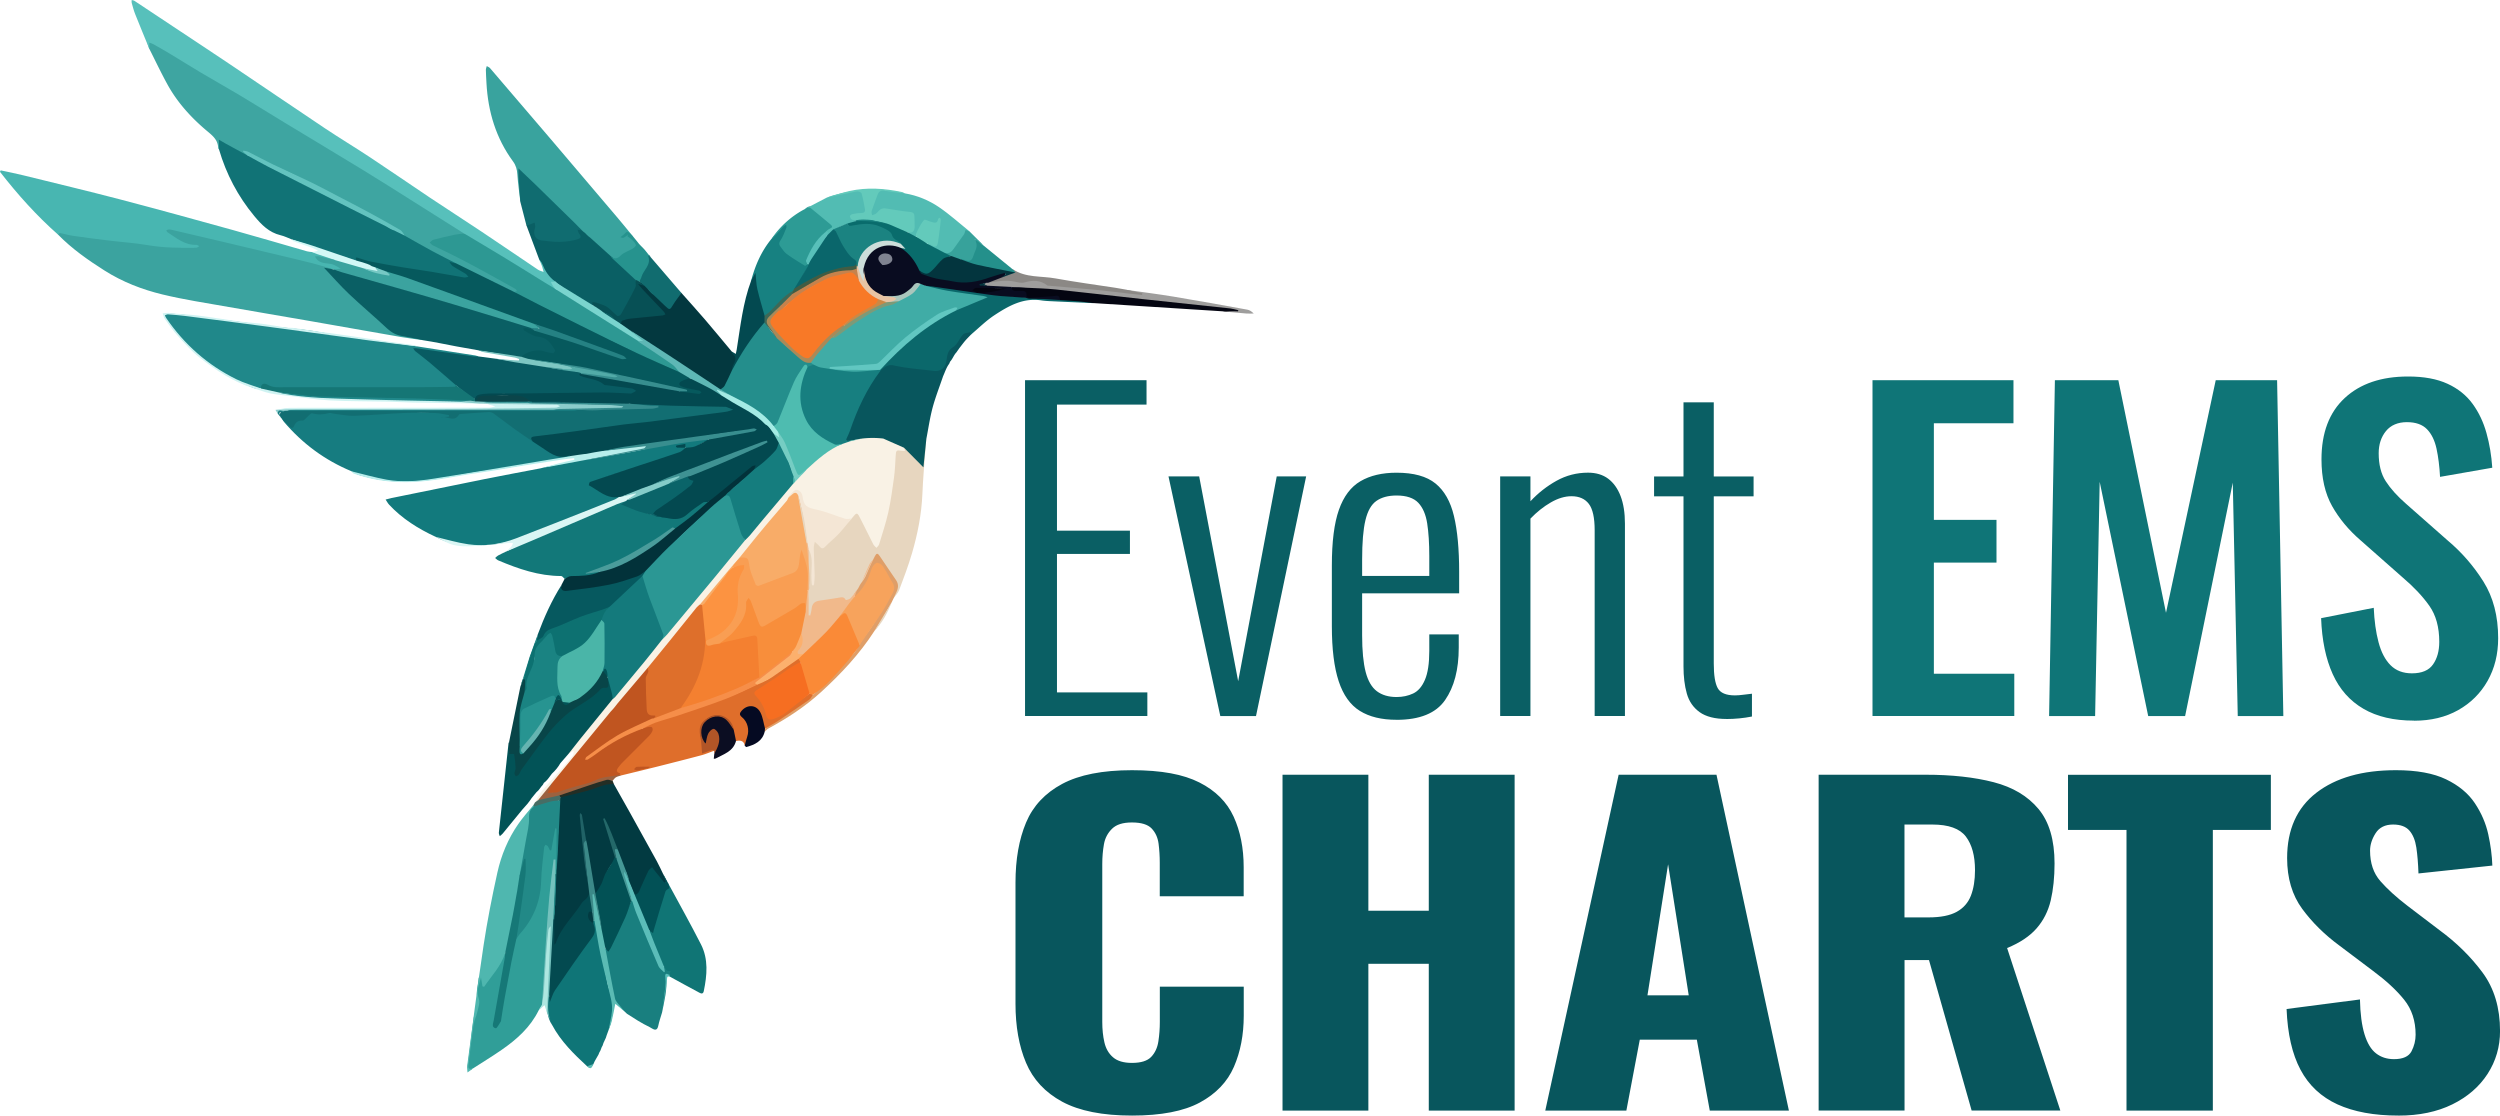 <svg xmlns="http://www.w3.org/2000/svg" id="Layer_2" data-name="Layer 2" viewBox="0 0 793.63 354.14"><defs><style>.cls-7{fill:#0f7577}.cls-8{fill:#459896}.cls-12{fill:#040511}.cls-15{fill:#57c0bb}.cls-16{fill:#0b686b}.cls-19{fill:#023a41}.cls-23{fill:#1a8382}.cls-25{fill:#52bcb3}.cls-27{fill:#f9f2e5}.cls-29{fill:#085b62}.cls-37{fill:#034a50}.cls-39{fill:#206266}.cls-45{fill:#3ba39f}.cls-47{fill:#167c80}.cls-48{fill:#5bbbb4}.cls-51{fill:#e7d6bf}.cls-53{fill:#106c70}.cls-56{fill:#cff3f2}.cls-69{fill:#3ea5a1}.cls-70{fill:#52aba8}.cls-77{fill:#4ebcb0}.cls-83{fill:#378e8f}.cls-88{fill:#08565d}.cls-93{fill:#63cabb}.cls-94{fill:#228987}.cls-97{fill:#f1b98b}.cls-99{fill:#03353e}.cls-101{fill:#117376}.cls-103{fill:#75cdc3}.cls-104{fill:#075055}.cls-107{fill:#1b8381}.cls-108{fill:#20888a}.cls-109{fill:#c05520}.cls-110{fill:#034950}.cls-112{fill:#5bbdb9}.cls-114{fill:#f8ac68}.cls-116{fill:#f68e49}.cls-122{fill:#9f9e9d}.cls-123{fill:#025357}.cls-129{fill:#39a39e}.cls-130{fill:#0a5f64}.cls-132{fill:#127a7d}</style></defs><g id="Layer_1-2" data-name="Layer 1"><path d="M134.27 107.98c-2.3-.32-4.6-.58-6.89-.98-9.85-1.71-19.7-3.47-29.55-5.19-8.42-1.47-16.84-2.87-25.25-4.36-7.03-1.25-14.11-2.3-21.03-3.98-6.45-1.56-12.66-3.97-18.34-7.57-5.29-3.35-10.38-6.93-14.78-11.42-.27-1.03.42-.92 1.01-.78 5.03 1.13 10.15 1.59 15.25 2.2 5 .59 10.03 1.04 15.01 1.81 4 .62 7.99.36 12 .48-3.38-.17-5.93-2.13-8.53-3.96-.4-.28-.81-.66-.62-1.21.22-.64.85-.64 1.38-.58 1.84.19 3.63.66 5.42 1.09 12.38 2.98 24.79 5.86 37.14 8.97 2.57.65 5.18 1.17 7.75 1.83.62.16 1.28.28 1.73.82q-.62.77-2.09.45c1.75 1.68 3.65 3.39 5.29 5.32 3.57 4.2 8.03 7.4 12.01 11.14.47.44 1.05.79 1.45 1.3 1.78 2.31 4.3 3 7.01 3.2 1.36.1 2.65.55 3.99.75.32.05.82.08.65.68Z" class="cls-45"/><path d="M69.52 47.44c-.09-.13-.25-.27-.26-.4-.05-2.83-2.05-4.18-3.97-5.82-4.84-4.12-9.08-8.85-12.16-14.46-2.02-3.68-3.82-7.48-5.71-11.23-.19-.22-.17-.5-.25-.76-.13-.44-.49-.9-.02-1.35.51-.48 1.02-.18 1.5.06 3.64 1.82 6.96 4.18 10.47 6.23 11.08 6.48 22.05 13.15 33.06 19.74 6.36 3.81 12.64 7.77 19 11.58 8.45 5.07 16.65 10.55 25.23 15.41 3.58 2.03 6.98 4.36 10.32 6.77.33.24.82.42.59 1-2.95.86-6.01 1.3-8.94 2.26-.4.13-.88.02-1.25.66 1.51.99 3.13 1.8 4.76 2.59 5.07 2.44 10.07 5.02 15.08 7.58 2.32 1.18 4.57 2.47 6.69 3.99.4.29.84.59.71 1.17-.12.52-.6.56-1.04.58-1.09-.15-2.03-.73-3-1.18-5.33-2.49-10.51-5.27-15.74-7.98-3.34-1.51-6.6-3.16-9.79-4.96-1.74-.98-3.45-2.02-5.27-2.86-.49-.23-.93-.55-1.2-1.05-.24-.93-.98-1.4-1.76-1.8-3.72-1.88-7.18-4.21-10.88-6.13-3.84-1.99-7.69-3.96-11.55-5.9-4.64-2.33-9.11-4.99-13.9-7.04-4.03-1.72-7.88-3.84-11.88-5.71 0 .4.52.58.36.99-.75.54-1.32.02-1.89-.34-2.14-1.32-4.45-2.34-6.48-3.84a.467.467 0 0 0-.49-.04c-.38.69.45 1.59-.32 2.24Z" class="cls-69"/><path d="M111.56 149.59c-8.42-3.49-15.54-8.76-21.44-15.7-.21-.24-.35-.54-.52-.81 1.12-.35 1.52.59 2.03 1.2.65.77 1.16.88 1.76 0 .38-.55.91-.97 1.58-1.08 1.06-.18 1.9-.5 2.41-1.62.37-.82 1.31-.93 2.15-.75 1.51.31 2.98.12 4.5-.05 2.15-.24 4.27.57 6.44.65.98.03 1.93.11 2.91-.04 5.54-.87 11.13-.92 16.7-.69 2.54.11 5.06.32 7.6 0 1.34-.17 2.69.24 4.01.49.45.08 1.11.2 1.04.81-.07.62-.71.54-1.2.54-.25 0-.5.06-.57.02 1.49-.17 3.26.21 4.6-1.28.28-.31.81-.28 1.24-.31 2.7-.19 5.4-.3 8.09-.54 1.09-.1 1.94.46 2.81 1.08 3.82 2.76 7.54 5.64 11.47 8.24 2.32 1.16 4.25 2.93 6.56 4.12.97.5 1.81.77 2.89.61.88-.13 1.92-.62 2.56.55-.87.51-1.89.5-2.83.61-6.23.7-12.35 2.09-18.54 3.02-3.31.5-6.63.92-9.93 1.48-4.19.72-8.37 1.51-12.58 2.12-3.48.51-7 .67-10.51.59-4.17-.09-8.27-.76-12.29-1.92-1.05-.3-2.03-.75-2.95-1.33Z" class="cls-47"/><path d="M132.36 109.95c6.17.96 12.34 1.92 18.51 2.89.36.06.69.21 1.04.32-.69.68-1.52.43-2.3.3-5.77-.9-11.56-1.67-17.57-2.45 4.5 3.05 7.94 7.02 11.99 10.29.45.37.98.73.82 1.46-.32.51-.83.42-1.31.43-15.92.39-31.84.27-47.77.28h-6.99c-1.2 0-2.38-.07-3.49-.6-.79-.37-1.57-.41-2.2.35-1.71.61-3.23-.34-4.62-.92-5.61-2.35-10.76-5.53-15.43-9.44-4.08-3.42-7.55-7.39-10.56-11.78-.27-.4-.48-.76-.24-1.18.25-.44.72-.37 1.16-.35 5.56.16 11.02 1.25 16.53 1.87 2.79.31 5.57.69 8.35 1.05 2.77.36 5.55.73 8.33 1.11 4.32.58 8.7.81 12.99 1.53 3.19.54 6.38 1.12 9.58 1.56 3.79.52 7.58 1.06 11.36 1.62 3.93.58 7.89 1.03 11.81 1.64Z" class="cls-108"/><path d="M138.24 170.39c-5.47-2.54-10.53-5.69-14.68-10.14-.46-.49-.77-1.11-1.15-1.67.62-.16 1.22-.34 1.85-.47 9.9-2.02 19.8-4.06 29.72-6.05 5.88-1.18 11.79-2.27 17.68-3.4.37-.07.72-.19 1.09-.28 4.32-.98 8.66-1.88 13-2.8 2.6-.02 5.1-.77 7.66-1.11 7.49-1 14.81-2.95 22.25-4.21 2.34-.4 4.72-.58 7.05-1.07.64-.13 1.29-.17 1.91.13.52.54.04.79-.34.86-1.37.27-2.34 1.19-3.45 1.92-.93.62-1.97 1.18-3.05.2-.44-.99-1.15-1.11-2.09-.63.69.17 1.46-.12 1.98.52-.09 1.34-1.22 1.56-2.14 1.87-5.53 1.89-11.09 3.7-16.69 5.38-3.58 1.07-7.14 2.2-10.56 3.74-.28.13-.65.15-.82.81 2.69 1.19 4.87 3.6 8.23 3.47.33-.01.65.06.87.35-.21.99-1.1 1.12-1.82 1.39-6.52 2.49-12.88 5.4-19.4 7.88-5.18 1.97-10.21 4.27-15.77 5.32-5.32 1-10.51.88-15.73.08-1.93-.29-3.81-1.13-5.57-2.08Z" class="cls-132"/><path d="M128.44 74.79c2.91 1.64 5.79 3.31 8.73 4.9 2.49 1.35 5.03 2.59 7.55 3.88-.24.34-.69.13-1 .38 1.44.9 2.98 1.6 4.34 2.58.5.36 1.08.77.88 1.41-.21.69-.96.61-1.54.56-.97-.09-1.96-.14-2.9-.36-6.43-1.54-13-2.21-19.51-3.21-3.54-.54-7.04-1.02-10.37-2.39-.54-.22-1.06-.15-1.53.21-1.27.38-2.31-.39-3.4-.75-5.71-1.89-11.36-3.97-17.02-5.98-1.2-.46-2.38-1.06-3.62-1.35-3.65-.87-6.06-3.35-8.32-6.08-5.21-6.28-8.92-13.34-11.21-21.16 0-.16.03-.32.03-.48-.02-.87-.05-1.74-.08-2.61.78.45 1.55.91 2.34 1.34 2.28 1.25 4.56 2.49 6.85 3.73 1.97.01 3.37 1.39 4.96 2.23 5.84 3.08 11.79 5.93 17.64 8.98 7.1 3.69 14.21 7.37 21.37 10.95.81.59 1.63 1.15 2.63 1.37.98.76 2.37.82 3.19 1.85Z" class="cls-101"/><path d="M169.81 254.76c.71-1.19 1.28-2.48 2.15-3.54 1.75-2.14 3.66-4.15 5.48-6.23 1.42-1.62 2.83-3.24 4.19-4.9.36-.44.51-1.06.46-1.77-.56.36-1.12.72-1.68 1.09-.21-.95.46-1.53.98-2.11 2.95-3.39 5.78-6.88 8.71-10.29 1.47-1.71 2.58-3.74 4.18-5.37 2.01-1.68 3.4-3.9 5.04-5.9 3.53-4.29 7.28-8.4 10.64-12.84 8.8-10.53 17.62-21.03 26.35-31.62 2.24-2.35 4.21-4.92 6.28-7.41 2.93-3.52 5.94-6.98 8.9-10.48.28-.24.57-.47.84-.73 1.21-1.28 2.62-2.37 3.6-3.87 3.37-3.4 6.94-6.52 11.53-8.21.75-.29 1.43-.75 2.26-.8 1.31-.18 2.57-.58 3.86-.84.17-.06.35-.09.52-.11 2.04-.08 4.07-.05 6.11-.03 2.66.37 5.03 1.4 7.08 3.15.61 1.44.49 1.73-.93 1.6-1.23-.11-1.44.46-1.56 1.47-.38 3.38-.38 6.79-.93 10.16-.79 4.86-1.73 9.67-3.29 14.35-.38 1.13-.57 2.31-1.05 3.4-.27.6-.58 1.24-1.34 1.26-.69.02-1-.57-1.3-1.08-1.49-2.52-2.55-5.25-3.93-7.83-.87-1.63-.88-1.64-2.28-.44-.86.69-1.77.63-2.75.25-2.57-.99-5.11-2.09-7.82-2.65-1.26-.26-2.53-.31-3.7-1.03-1.26-.77-2.07-1.69-2.11-3.21 0-.38-.04-.75-.21-1.11-.54-1.14-1.36-1.32-2.29-.48-.48.43-.99.86-1.17 1.52-.9 2.16-2.7 3.64-4.17 5.34-3.85 4.46-7.56 9.04-11.31 13.59-.78.87-1.73 1.6-2.37 2.61-.53.7-1.23 1.26-1.68 2.03-3.01 3.4-5.71 7.06-8.72 10.46-2.58 2.97-5.05 6.04-7.49 9.12-2.48 3.13-5.11 6.13-7.73 9.14-.5.57-.87 1.23-1.3 1.85-3.24 3.62-6.13 7.53-9.46 11.07-.9.78-1.65 1.69-2.24 2.73-2.47 3.48-5.41 6.58-8.08 9.9-1.9 2.35-3.87 4.63-5.71 7.03-1.51 1.96-3.25 3.75-4.82 5.67a86.64 86.64 0 0 0-4.58 5.53c-.32.33-.6.75-1.17.57Z" class="cls-27"/><path d="M105.99 85.53c-2.26-.65-4.5-1.37-6.78-1.95-3.6-.92-7.22-1.76-10.84-2.63-5.9-1.41-11.81-2.81-17.72-4.21-5.39-1.27-10.79-2.53-16.18-3.79-.31-.07-.64-.13-.96-.11-.24.01-.47.16-.71.25.12.22.18.52.36.63 2.84 1.83 5.47 4.14 9.18 4.01.3-.01.61.28.92.42-.33.18-.66.5-1 .5-5.18.08-10.35.04-15.5-.85-3.97-.68-8.01-.93-12.02-1.42-3.84-.47-7.68-.95-11.51-1.51-1.42-.2-2.8-.64-4.21-.91-.16-.03-.4.33-.6.51C11.59 68.45 5.56 61.7-.01 54.54c.08-.15.15-.31.23-.46 2.44.53 4.9 1.01 7.32 1.61 10.19 2.51 20.39 4.95 30.54 7.6 11.98 3.14 23.92 6.43 35.86 9.74 7.87 2.18 15.7 4.51 23.55 6.76.51.15 1.07.15 1.6.23 1.97.33 3.91.79 5.79 1.47.58.21 1.32.25 1.51 1.04-.53.63-1.18.35-1.79.23-1.21-.24-2.36-.73-3.87-1.02.88.86 1.65 1.32 2.62 1.37 1.19.06 2.33.41 3.48.68.87.2 1.88.59 1.49 1.66-.4 1.09-1.38.7-2.19.27-.05-.06-.1-.12-.15-.19Z" style="fill:#48b6b1"/><path d="M194.86 248.88c1.69 2.99 3.39 5.98 5.06 8.99 2.88 5.17 5.75 10.35 8.6 15.54.72 1.32 1.34 2.7 2 4.05.25.6.6 1.15.86 1.74.15.34.45.7 0 .99-.43.28-.88.07-1.19-.22-.9-.86-1.61-1.89-2.36-2.88-1.02-1.34-1.14-1.36-1.96.19-.91 1.72-1.71 3.49-2.39 5.32-.34.9-.75 1.89-2.08 1.55-.13-.1-.22-.22-.29-.35-.37-1.31-.93-2.55-1.51-3.78-.08-.14-.15-.28-.21-.43-.76-3.4-2.61-6.4-3.58-9.71-1.07-3-2.55-5.85-3.53-8.89.87 3.76 2.64 7.26 3.29 11.09.01.57-.15 1.11-.56 1.47-1.93 1.64-2.49 3.98-3.27 6.2-.4 1.12-.88 2.2-1.46 3.24-.31.56-.63 1.23-1.48.69-.43-.46-.51-1.05-.59-1.63-.5-3.94-1.31-7.82-1.88-11.75 0-1.13-.15-2.24-.52-3.32-.06-.16-.1-.33-.13-.5-.34-2.25-.73-4.49-1.17-6.88.53 7.2 1.49 14.18 2.55 21.16.2.95.48 1.89.45 2.88-.04.6-.07 1.2-.59 1.62-2.64 2.14-4.21 5.16-6.3 7.75-1.49 1.85-2.8 3.83-3.59 6.12-.17.49-.48 1.09-1.13.97-.66-.13-.63-.79-.66-1.33-.15-2.32.53-4.61.3-6.94 0-.45.02-.91.13-1.35.33-1.09.13-2.22.18-3.33-.11-3.17.54-6.31.33-9.48 0-.4.02-.81.12-1.2.44-2.18.32-4.42.44-6.61.27-5.18.52-10.36.7-15.54.06-.38.08-.76.29-1.1 1.09-1.14 2.63-1.2 4.01-1.49 3.48-.73 6.64-2.44 10.14-3.11 1.07-.2 2.02-.14 2.99.27Z" class="cls-19"/><path d="M147.32 74.13c-5.42-3.42-10.84-6.85-16.27-10.26-5.2-3.27-10.38-6.58-15.63-9.78-8.35-5.1-16.76-10.12-25.13-15.19-4.7-2.85-9.36-5.77-14.07-8.59-4.12-2.46-8.31-4.8-12.44-7.25-3.33-1.98-6.61-4.05-9.93-6.05-1.7-1.03-3.43-2-5.16-2.98-.4-.22-.86-.33-1.29-.5 0 .45.01.9.02 1.36v.65c-1.51-3.69-3.05-7.37-4.52-11.08-.46-1.15-.76-2.37-1.1-3.56-.08-.27 0-.59 0-.89.3.08.64.1.88.26 4.15 2.74 8.29 5.5 12.43 8.25 5.94 3.95 11.91 7.87 17.83 11.85 10.05 6.75 20.05 13.58 30.13 20.31 4.81 3.21 9.78 6.19 14.6 9.39 6.31 4.17 12.53 8.48 18.82 12.68 5.48 3.66 11.03 7.21 16.51 10.87 5.94 3.96 11.82 8 17.75 11.97.53.36 1.2.5 1.81.74-.16-.6-.28-1.21-.49-1.79-.27-.75-.62-1.48-.94-2.21.74-.18.95.42 1.17.87 1 2.12 1.99 4.22 3.93 5.69.12.09.12.29.11.46-.58.34-1.15.64-.37 1.38.28.27.65.64.25 1.11-.8.26-1.35-.26-1.92-.64-3.56-2.38-7.27-4.53-10.9-6.79-5.01-3.12-9.95-6.37-15.14-9.2-.43-.23-.84-.51-.94-1.05Z" class="cls-15"/><path d="M165.19 64.06c-.33-2.88-.77-5.76-.95-8.65-.1-1.57-.42-2.87-1.39-4.18-5.41-7.37-7.92-15.77-8.42-24.82-.08-1.41-.16-2.81-.19-4.22 0-.4.18-.8.28-1.21.35.21.78.35 1.03.64 2.02 2.33 4 4.68 6 7.02 4.43 5.18 8.88 10.35 13.3 15.54 7.12 8.36 14.24 16.74 21.34 25.12 1.63 1.92 3.2 3.87 4.8 5.81-.29.11-.58.04-.73-.19-.76-1.12-1.46-1.06-2.15.1.78-.64 1.49-1.35 2.04.29.23.68 1.29.8 1.74 1.57.56.97.43 1.6-.45 2.18-1.79 1.18-3.84 1.91-5.48 3.39-.8.72-1.45-.59-2.24-.8-2.34-1.8-4.29-4.02-6.5-5.96-.72-.72-1.35-1.55-2.32-1.98-.2-.12-.38-.27-.54-.45-2.69-2.6-5.47-5.08-8.19-7.64-4.03-3.77-7.58-8.02-11.52-11.84-.1-.22-.11.18.01 0 .05-.07.11-.04.13.09.37 2.4.22 4.84.55 7.25.13.96.73 2-.15 2.93Z" class="cls-129"/><path d="M270.36 164.6c1.7-2.1 1.73-2.09 2.95.38 1.29 2.61 2.58 5.21 3.91 7.8.22.44.66.76 1 1.14.29-.37.73-.69.85-1.1 1.03-3.39 2.16-6.77 2.93-10.22.8-3.61 1.3-7.29 1.8-10.95.31-2.29.4-4.6.53-6.91.1-1.8.22-1.92 1.96-1.63.34.06.7 0 1.06 0l-.39-.99c.53-.34.94-.02 1.3.29 1.87 1.64 3.46 3.51 4.52 5.55.14-2.53.33-5.26.63-7.98.04-.36.14-.77.65-.77-.28 3.54-.57 7.08-.83 10.62-.17 2.31-.31 4.62-.41 6.94-.27 6.44-1.5 12.73-3.31 18.89-1.16 3.96-2.63 7.84-4.09 11.71-.36.95-1.18 1.72-1.79 2.57-.47-.62-.05-1.14.24-1.63 1.03-1.7.85-3.24-.41-4.78-1.48-1.8-2.58-3.87-3.91-5.78-1.06-1.52-1.06-1.56-2.16-.02-1.11.94-1.09 2.42-1.7 3.59-.58 1.09-1.23 2.14-1.75 3.26-.06.14-.14.28-.22.4-.7.74-1.08 1.69-1.59 2.55-.1.14-.21.27-.33.39-.34.49-.67.98-1.01 1.47-1.29 1.83-1.21 1.41-3.35 1.09-2.85-.42-5.73.46-8.51 1.28-.52.15-.59.86-.72 1.39-.15.63-.23 1.28-.52 1.87-.14.29-.3.6-.7.58-.41-.03-.52-.35-.54-.68-.07-1.28-.29-2.54-.06-3.86.38-2.19.16-4.42.14-6.63-.02-2.64.25-5.29-.26-7.92-.12-.62-.11-1.3.16-1.91 1.35-.6 1.31.68 1.36 1.24.18 2.15.46 4.3.22 6.46-.09.81-.13 1.61 0 2.45.52-3.14-.14-6.25-.12-9.35 0-.86-.1-1.74.07-2.59.23-1.2.89-1.39 1.82-.58q1.44 1.25 2.92.05c1.56-1.26 3-2.65 4.23-4.24 1-1.29 2.34-2.23 3.44-3.41Z" class="cls-51"/><path d="M134.27 107.98c-2.2-.44-4.39-.93-6.6-1.3-1.88-.31-3.39-1.11-4.81-2.43-3.97-3.73-8.17-7.23-12.12-10.98-2.73-2.59-5.21-5.45-7.89-8.28 1.13.2 2.13.37 3.12.55 4.51.85 8.93 2.13 13.31 3.45 8.04 2.41 16.29 4.1 24.21 6.95 5.87 2.11 11.97 3.49 17.87 5.5 2.36.8 4.74 1.54 7.12 2.29.54.35 1.41.39 1.33 1.35-.94.49-1.77-.06-2.95-.37 1.52 1.14 2.96 1.64 4.51 1.85 2.09.28 4.71 2.58 5.24 4.58.22.83-.16 1.24-.9 1.4-.77.17-1.53-.01-2.23-.28-2.65-1.01-5.09-.49-7.44.9-.23.14-.47.28-.73.34-3.89-.43-7.68-1.4-11.55-1.95-.62-.09-1.28-.02-1.87-.34l-6.93-1.23c-3.55-.67-7.08-1.43-10.65-1.97l-.06-.02Z" class="cls-130"/><path d="M179.25 183.77c-.37-.32-.74-.91-1.11-.91-7.07-.01-13.57-2.26-19.96-4.96-.37-.16-.67-.5-1-.76.3-.26.57-.59.92-.78.85-.46 1.73-.87 2.6-1.29 8.11-4.21 16.71-7.33 25-11.12 3.59-1.64 7.34-2.91 10.86-4.69.66-.33 1.34-.77 2.14-.32-.23 1.04.21 1.65 1.21 1.95 3.42 1.02 6.59 2.91 10.3 2.94 1.15-.01 2.28.19 3.38.43 1.41.31 2.52-.08 3.64-.88 1.85-1.33 3.55-2.86 5.48-4.08.67-.42 1.39-.98 2.17-.14-.02.94-.79 1.37-1.36 1.88-2.5 2.2-5.19 4.17-7.68 6.37-.41.36-.87.63-1.46.56-.43-.2-.77-.11-1.18.18-4.2 3.07-8.64 5.78-13.18 8.3-3.79 2.1-7.82 3.69-11.98 4.92-.26.08-.52.16-.62.25.91.09 1.95-1.18 2.93.17-1.7 1.22-3.7 1.34-5.67 1.48-1.81.12-3.65-.12-5.41.49Z" style="fill:#127879"/><path d="M176.65 276.57c-.01.32-.02.64-.04.97-.2.09-.36.05-.49-.13-.44-.75-.26-1.57-.27-2.37-1.43 14.48-2.96 28.96-3.4 43.53-.29.86-1.06 1.4-1.46 2.19-2.64 5.36-6.93 9.19-11.73 12.51-2.93 2.03-5.97 3.88-8.97 5.82-.51.07-.79.94-1.4.52-.55-.38-.48-1.06-.39-1.65.71-4.92 1.15-9.86 1.86-14.78.13-.89.44-1.68.8-2.44.93-1.94.11-3.92.21-5.87.07-1.36.43-2.66.54-4.01.03-.35.08-.83.57-.85.58-.03.64.47.75.89.11.41 0 .88.4 1.35 1.02-.67 1.65-1.66 2.21-2.69.68-1.24 1.42-2.44 2.43-3.44.64-.64.88-1.46 1.15-2.3.16-.49.09-1.28.99-1.19.52.7.24 1.46.13 2.2-.83 5.79-2.35 11.46-3.14 17.26-.13.97-.31 1.93-.34 2.9 0 .27.04.58.35.65.3.08.5-.17.64-.4.45-.7.61-1.51.73-2.31.63-4.34 1.23-8.69 2.16-12.98.87-4.02 1.31-8.13 2.6-12.06 1.62-2.62 3.7-4.92 5.21-7.63.97-1.73 1.63-3.52 1.89-5.48.51-3.81.8-7.64.92-11.48.04-1.32.41-2.56.64-3.84.32-1.81.75-1.96 2.42-.81.42-.73.47-1.52.52-2.31.06-.87.14-1.73.48-2.54.18-.44.38-1.01.99-.86.55.14.68.69.61 1.19-.24 1.67.09 3.38-.18 5.02-.41 2.47-.08 4.96-.42 7.42Z" style="fill:#309e98"/><path d="M294.08 139.21c-.28 2.77-.56 5.53-.85 8.3-.03.31-.07.63-.09.84l-6.16-6.22c-2.2-.97-4.39-1.94-6.59-2.91a28.96 28.96 0 0 0-6.71 0l-.12.03c-1.27.14-2.5.46-3.72.78-1.78-.03-1.74-.05-1.03-1.68 1.4-3.23 2.31-6.64 3.76-9.86 1.79-3.97 4.12-7.61 6.71-11.09 1.45-1.96 3.25-2.05 5.56-1.58 3.81.79 7.72 1.06 11.6 1.47 2.08.22 3.66-1.26 3.68-3.57.01-1.42.27-2.55 1.6-3.28.49-.27.79-.76.96-1.28.53-1.6 2.04-2.35 3.07-3.5.44-.49 1.19-.52 1.84-.53 1.03-.03 1.11.44.55 1.19-.43.45-.86.89-1.29 1.34-.83.9-1.54 1.9-2.3 2.86-.32.46-.64.91-.96 1.37-.82.86-1.16 2.03-1.97 2.9-.1.23-.19.45-.29.68-.91 1.2-1.34 2.64-1.95 3.98-1.12 3.31-2.41 6.58-3.32 9.95-.86 3.22-1.33 6.55-1.97 9.83Z" class="cls-88"/><path d="M186.37 338.49c-4.23-3.91-8.34-7.93-11.09-13.09-1.74-2.49-1.63-5.36-1.69-8.2 0-.43.06-.86.36-1.2 0 0 .76.57.73.55.84-2.38 2.46-4.32 3.85-6.37 2.74-4.03 5.47-8.08 8.47-11.93 1.29-1.66 1.8-3.24 1.08-5.21-.03-.36.01-.69.31-.94.19-.04.36 0 .5.14.66.79.76 1.77.89 2.74.73 5.59 1.97 11.09 2.97 16.63.33 1.82.97 3.56 1.71 5.24.43.98.56 2 .36 3.01-.47 2.37-.72 4.79-1.6 7.07l-.63 1.71c-.24 1.15-1.01 2.09-1.28 3.23v.02c-.48.67-.54 1.53-1.03 2.18-.1.24-.2.49-.3.73-.5.99-1.18 1.88-1.57 2.93l-.02.04c-.52.65-.88 1.73-1.99.71Z" class="cls-7"/><path d="M144.73 122.29c-2.81-2.43-5.6-4.88-8.44-7.28-1.44-1.21-2.97-2.32-4.43-3.5-.29-.24-.47-.62-.7-.94.35-.01.7-.07 1.04-.02 5.98.86 11.95 1.73 17.93 2.58.58.08 1.19.02 1.78.02 1.72.23 3.45.46 5.17.68 5.17.85 10.43 1.11 15.56 2.24 1.91.46 3.83.88 5.8.98.65.25 1.35.21 2.02.35 1.2.29 2.43.4 3.64.66.16.06.29.14.41.26.08.15.14.31.21.46.51.57 1.2.64 1.9.77 1.59.31 3.2.57 4.54 1.62.62.49 1.39.63 2.15.59 2.53-.13 4.92.73 7.37 1.12.68.11 1.52.3 1.49 1.21-.03.97-.9 1.16-1.66 1.22-2.05.15-4.12.14-6.17.02-7.25-.45-14.49-.17-21.74-.13-3.43.02-6.88.25-10.35-.04-3.3-.28-6.68.05-10 .55-.49.07-.93.27-1.28.64-.44.46-.89.27-1.28-.05-1.64-1.35-3.4-2.56-4.97-4.01Z" class="cls-29"/><path d="M216.34 93.01c2.47 2.79 4.98 5.55 7.41 8.38 2.88 3.37 5.7 6.79 8.54 10.19.24.37.5.73.84.99.98.74.91 1.62.42 2.59-.41.82-.87 1.63-.87 2.59-.51 1.82-1.69 3.32-2.37 5.06-.24.61-.75 1.03-1.48 1.07-2.06-.62-3.63-2.11-5.36-3.25-7.21-4.76-14.56-9.32-21.63-14.31-.71-.5-1.47-.9-2.22-1.34-.95-.73-2.25-1.01-2.83-2.21-.34-.92.21-1.25.96-1.51 1.92-.67 3.94-.66 5.92-.89 2.19-.25 4.41-.28 6.68-.79-.25-.89-.88-1.37-1.46-1.78-2.56-1.83-3.98-4.72-6.34-6.72-.35-.29-.53-.71-.21-1.15.35-.49.82-.45 1.3-.2.33.18.62.44.94.64.44.33.82.71 1.16 1.15.5.81 1.12 1.5 1.98 1.94 1.23 1.11 2.48 2.21 3.68 3.35.9.85 1.46.7 1.94-.35.45-.98 1.19-1.79 1.74-2.71.26-.44.57-.96 1.25-.75Z" style="fill:#03383f"/><path d="M226.75 238.31c-1.37.49-2.71 1.08-4.11 1.45-4.69 1.25-9.4 2.44-14.11 3.63-3.81.96-7.62 1.87-11.43 2.8a1.06 1.06 0 0 1-.42-.15c-1.49-1.2-1.54-1.89.02-3.56 2.55-2.73 5.27-5.3 7.89-7.96.57-.58 1.19-1.11 1.67-1.77.28-.4.63-.87.28-1.33-.32-.43-.79-.11-1.2 0-.51.13-1.04.43-1.45-.2.89-1.44 2.52-1.63 3.88-2.09 4.51-1.52 8.98-3.13 13.52-4.58 5.93-1.88 11.87-3.75 17.4-6.67.48-.25.97-.48 1.43-.76.55-.33 1.15-.55 1.76-.75 1.11-.28 2.11-.77 2.94-1.58 2.6-1.8 5.32-3.41 7.76-5.43.29-.24.63-.41 1.03-.39.63.11.79.51.7 1.09-1.12 1.69-3.08 2.31-4.62 3.46-2.64 1.96-5.65 3.39-8.32 5.33-1.45 1.05-1.48 1.11-.39 2.62 1.05 1.45 1.94 2.99 2.43 4.74.49 1.75 1.09 2.09 2.72 1.39 2.69-1.17 4.86-3.15 7.21-4.85 1.22-.88 2.46-1.71 3.67-2.61.44-.03.81.11 1.09.45.34.85-.4 1.17-.85 1.56-2.96 2.54-6.26 4.62-9.58 6.63-1.61.98-3.13 2.2-5.07 2.55-.39-.51-.31-1.13-.41-1.71-.23-1.35-.66-2.62-1.54-3.7-1.04-1.26-2.45-1.55-3.75-.81-1.42.81-1.52 1.46-.54 2.77 2.2 2.95 1.91 5.66.04 8.82q-.28-2-2.73-1.46c-.88-.96-.74-2.25-1.12-3.37-.39-2.06-2.07-4.03-3.68-4.3-2.38-.39-4.86.57-5.82 2.59-.87 1.84-.57 3.79.35 5.62.44.87 1.06 1.73-.05 2.77.93-.15 1.64-.44 2.36-.7.46-.17 1.08-.49 1.06.48Z" style="fill:#df6e2b"/><path d="m184.76 73.15.33.32c.85.54 1.42 1.41 2.26 1.96 2.17 1.95 4.33 3.91 6.5 5.86 2.34 1.85 4.77 3.6 6.86 5.76.48.5 1.03.95 1.21 1.67.54 1.55.21 2.89-.66 4.29-1.18 1.88-2.16 3.87-3.17 5.85-1.18 2.31-2.46 2.61-3.92.47-1.15-1.68-2.96-1.84-4.39-2.8-.48-.32-1.17-.37-1.48.41-.57.33-1.07.04-1.49-.27-2.49-1.8-5.12-3.37-7.74-4.96-.72-.91-1.87-1.27-2.65-2.1-.03-.07-.06-.14-.1-.21-2.06-1.41-3.29-3.42-4.21-5.69-.21-.52-.64-.95-.97-1.42-1.33-3.56-2.66-7.13-4-10.69.48-1.13 1.53-1.55 2.5-1.29 1.01.26.83 1.32.63 2.21-.48 2.23.31 3.2 2.53 3.44 2.96.32 5.91.54 8.85-.1 1.84-.4 1.85-.4 1.4-2.22-.1-.39-.16-.78.19-1.04.72-.52 1 .36 1.51.52Z" class="cls-130"/><path d="M169.14 140.19c-1.9-1.3-3.82-2.57-5.69-3.91-2.27-1.64-4.47-3.36-6.74-5-.41-.3-1.02-.5-1.52-.48-2.96.16-5.91.4-8.86.62-.21.02-.53.04-.6.18-1.56 2.72-3.97.26-5.86.86.88-.06 1.75-.12 2.63-.19l.03-.48c-1.47-.24-2.93-.64-4.41-.68-3.33-.1-6.67-.15-10 0-5.22.22-10.43.73-15.66.89-2.18.07-4.38-.43-6.57-.68-.48-.05-1-.32-1.42-.2-1.8.51-3.55.6-5.39.09-.38-.1-1.02.74-1.54 1.16-.49.4-.99 1.16-1.45 1.14-1.34-.06-2.17.43-2.68 1.61-.5 1.16-1.05.75-1.67.09-.69-.73-1.42-1.42-2.14-2.12l-.55-.67q-.83-1.57 1.58-2.34c.37-.09.75-.09 1.13-.1 29.57-.01 59.13 0 88.7-.01.92 0 1.84.1 2.75-.15.51-.14 1.02-.14 1.53-.05 2.18.34 4.37.35 6.55 0 5.29-.06 10.57-.79 15.1-.44-1.27.01-3.29-.4-5.35-.38-.53 0-1.26.06-1.33-.82 2.31-.92 4.71-.49 7.05-.33 3.3.23 6.58.66 9.89.52 4.34-.18 8.66.46 13 .36.82-.02 1.62.15 2.4.4.48.16.95.41.98.96.03.62-.53.75-.99.9-.51.17-1.05.24-1.6.3-5.71.58-11.37 1.6-17.08 2.2-4.9.51-9.79 1.19-14.66 1.88-6.01.85-12.04 1.54-18.06 2.29-3.17.4-6.36.69-9.51 1.22-.89.15-1.71.36-1.98 1.38Z" style="fill:#126e72"/><path d="M194.54 221.86c-3.41 4.2-6.83 8.39-10.24 12.59-1.32 1.63-2.6 3.3-3.9 4.95-.84.96-1.68 1.92-2.52 2.89-.71 1.26-1.62 2.35-2.68 3.32-.08.1-.15.21-.23.31-.7.94-1.35 1.93-2.33 2.62-.1.19-.19.37-.29.56-.74.74-1.18 1.74-2.04 2.37-.51.63-1.03 1.26-1.54 1.88-.85 1.33-1.88 2.51-2.96 3.66-2.07 2.54-4.14 5.08-6.22 7.6-.26.32-.62.55-.94.83-.1-.37-.33-.76-.29-1.12 1.01-9.46 2.04-18.91 3.07-28.37.02-.15.13-.29.2-.43.82 1.11.35 2.27.18 3.41 1.46-.42 1.75-.28 2.11 1.14.38 1.48.63 2.97.03 4.47-.13.33-.28.72.18 1.27 1.1-1.71 2.28-3.3 3.29-4.97 1.98-3.27 4.65-5.97 6.93-8.99 3.41-4.52 8.03-7.49 12.75-10.38.99-.6 1.7-1.5 2.53-2.27.55-.52 1.06-1.13 1.88-1.19 1.03-.07 1.26-.61 1.09-1.54-.1-.52-.17-1.1.44-1.43.6.21.75.75.82 1.27.19 1.42.28 2.86 1.06 4.14.34.57-.12 1-.39 1.44Z" class="cls-123"/><path d="m199.06 321.85-.68-.65c-1.16-.98-2.1-2.17-3.14-3.26-.43-.45-.54-1.05-.67-1.64-1.03-4.6-1.68-9.27-2.64-13.88-.09-.43-.09-.86.1-1.27 1.27.23 1.65-.63 2.1-1.59 2.09-4.51 4.3-8.96 6.17-13.57.14-.08.29-.1.44-.06.9 1.19 1.2 2.64 1.7 4 1.98 5.37 4.12 10.66 6.62 15.81.24.49.51.95.81 1.39.74 1.09.6-.12.86-.31.97.01 1.39.9 2.02 1.39.54.42.21 1.08-.47 1.37-.55-.06-.81.16-.76.73.31 3.81-.63 7.46-1.36 11.14-.4 1.38-.89 2.73-1.18 4.13-.27 1.31-.84 1.61-1.96.93-.27-.16-.55-.32-.83-.48-2.5-1.19-4.82-2.7-7.14-4.2Z" style="fill:#197f7f"/><path d="M308.12 106.31c-.02-.29-.05-.58-.07-.88-.8.24-1.85.24-2.34.76-1.15 1.23-1.76 3.17-3.1 3.98-2 1.21-1.88 2.89-2.22 4.68-.41 2.14-1.92 3.11-4.02 2.87-4.21-.49-8.46-.79-12.58-1.7-2.19-.49-3.06.72-4.32 1.72a.67.67 0 0 1-.18-.43c1.04-2.02 2.86-3.37 4.42-4.9 5.9-5.78 12.38-10.79 19.91-14.32 2.76-1.34 5.52-2.69 8.51-3.62-2.88-.49-5.75-.95-8.63-1.33-2.74-.37-5.49-.61-8.17-1.34-.6-.16-1.61-.06-1.45-1.22.78-.47 1.57-.24 2.36-.06 4.47 1.02 9.06 1.33 13.58 2.09.19.02.38.06.57.11 6.94.79 13.85 1.91 20.86 1.78 1.74-.03 3.45.36 5.19.31 3.22.12 6.42.45 9.62.69.43.03 1.01.03 1.01.73-4.27-.19-8.54-.37-12.81-.58-1.24-.06-2.5-.1-3.73-.29-5.71-.88-10.37 1.76-14.81 4.68-2.73 1.79-5.08 4.16-7.6 6.28Z" class="cls-16"/><path d="M160.34 302.59c-1.29 4.16-4.3 7.18-6.64 10.65-.18-.03-.36-.07-.53-.1l-.48-2.84c-.56 2.23-1.6 4.3-.68 6.82.45 1.25-.25 2.96-.57 4.44-.28 1.26-.93 2.45-1.11 3.72-.62 4.26-1.1 8.55-1.63 12.83-.19 1.55.7 1.27 1.61.97-.63.46-1.27.92-1.9 1.38-.04-.7-.19-1.42-.1-2.11 1.7-12.75 3.28-25.53 5.2-38.25 1.17-7.74 2.69-15.44 4.38-23.09 1.22-5.52 3.39-10.75 6.64-15.43 1.5-2.16 3.28-4.12 4.94-6.17.2.22.22.47.14.74-1.61 1.64-1.24 3.84-1.47 5.81-.59 5.05-1.84 9.98-2.71 14.97-.06.32-.07.64-.13.96-.02.17-.07.34-.12.51-.48 1.97-.67 3.99-.92 6-.94 5.07-1.6 10.2-2.73 15.23-.23 1.03-.3 2.15-1.18 2.93Z" style="fill:#4fb7af"/><path d="M212.42 309.44c.16-.52.92-1.18-.48-1.24-.4-.02-.77-.89-1.16-1.37-.69-.24-.94-.87-1.15-1.47-.99-2.79-2.12-5.52-3.41-8.18-.26-.54-.46-1.1-.1-1.69.54-.15 1-.23 1.18-1 .85-3.55 1.83-7.07 3.2-10.46.3-.74.38-1.58 1.17-2.03.64-.37-.19-1.18.46-1.56 3.48 6.45 7.08 12.84 10.4 19.37 2.4 4.72 1.92 9.77.89 14.79-.22 1.1-.9.8-1.45.51-3.09-1.64-6.15-3.34-9.23-5.02-.17-.19-.52-.27-.33-.65Z" style="fill:#107575"/><path d="M214.34 167.77c1.67-1.25 3.38-2.46 5-3.77 1.84-1.49 3.6-3.08 5.4-4.63.33-.87 1.17-1.25 1.8-1.83 3.6-3.38 7.69-6.17 11.41-9.4.16-.14.33-.29.52-.39.5-.27 1.03-.82 1.58-.2.54.6.03 1.09-.34 1.56-1.12 1.21-2.42 2.21-3.68 3.25-.75.43-1.33 1.06-1.93 1.66-.16.15-.33.29-.5.41-.93.58-1.61 1.44-2.39 2.19-.38.35-.71.74-1.03 1.15-4.95 4.2-9.93 8.36-14.52 12.94-2.67 2.67-5.36 5.33-7.84 8.2-.89 1.03-1.79 2.02-2.9 2.82-1.02 1.13-2.33 1.65-3.77 2.06-2.39.67-4.78 1.35-7.15 2.1-4.63 1.45-9.45 1.74-14.24 2.04-1.66.1-2.01-.57-1.54-2.21.34-.65.68-1.31 1.02-1.96.68-.31 1.36-.87 2.04-.88 3.07-.06 6.14-.02 9.02-1.33.37-.55.99-.63 1.55-.78 5.69-1.51 10.55-4.65 15.39-7.83 2.04-1.34 3.79-3.04 5.66-4.59.42-.35.82-.72 1.43-.59Z" style="fill:#02323a"/><path d="M238.46 89.07c1.29-4.87 3.28-9.41 6.52-13.33 1.23-1.36 2.41-2.75 3.65-4.1.28-.31.6-.75 1.08-.52.55.26.42.82.33 1.29-.25 1.35-.86 2.57-1.61 3.69-.67.99-.42 1.67.18 2.61 1.68 2.64 4.48 3.64 6.98 5.1.24.14.53-.05.79-.07.16 0 .3.07.42.18a.8.8 0 0 1-.11.9c-1.73 2.12-2.59 4.78-4.26 6.94-.16.27-.33.54-.56.77-2.75 1.94-5.08 4.34-7.31 6.83-.54.6-.99 1.36-2.01.93-.55-.33-.79-.87-.96-1.45-1.03-3.44-1.83-6.91-1.99-10.57-.45.18-.45 1.03-1.14.8Z" style="fill:#178181"/><path d="M178.22 185.74c-.47 1.58.64 1.96 1.71 1.83 4.47-.55 8.95-1.07 13.36-1.94 3.07-.6 6.05-1.66 9.02-2.67.97-.33 1.77-1.14 2.64-1.73.45.9-.4 1.25-.76 1.82-3.21 3.69-6.61 7.18-10.7 9.92-2.41 1.28-5.11 1.75-7.65 2.66-3.93 1.39-7.73 3.11-11.58 4.69-.54.22-.85.68-1.05 1.18-.37.9-1.17 1.41-1.83 2.03-.4.38-.87.49-1.14-.2.09-.68.41-1.29.49-1.97 2.03-5.43 4.38-10.7 7.49-15.61Z" style="fill:#06595f"/><path d="M184.76 73.15c-.48-.09-.96-.18-1.43-.27.18.47.26 1.03.57 1.39.86 1.02.25 1.45-.64 1.71-3.04.88-6.14.97-9.27.58-.43-.05-.85-.13-1.28-.14-2.61-.07-3.67-1.65-2.85-4.13.16-.47-.08-1.08-.14-1.62-.38.15-.75.31-1.13.45-.48.18-.97.34-1.46.51l-1.95-7.56c-.2-2.68-.42-5.37-.6-8.05-.05-.8 0-1.6 0-2.58 1.87 1.79 3.62 3.43 5.34 5.1 4.24 4.14 8.48 8.28 12.71 12.43.73.71 1.42 1.46 2.13 2.19Z" class="cls-53"/><path d="M287.34 61.4c3.89.67 7.52 2.17 10.73 4.35 3.41 2.32 6.5 5.12 9.72 7.72-.62.19-1.09.47-1.42 1.11-.92 1.76-2.26 3.24-3.45 4.81-.81 1.07-1.74 1.53-3.04 1.22-1.47-.53-2.82-1.3-4.25-1.92-.56-.24-1.22-.52-1.23-1.33.37-.36.78-.24 1.2-.11 1.46.45 1.8.3 1.93-1.22.16-1.93.53-3.84.73-5.96-1.07 1.34-2.27 1-3.4.51-1.1-.48-1.74-.22-2.12.88-.47 1.34-1.81 2.23-1.95 3.74-1.07-.11-2.16-.2-2.47-1.53 1.67-.97 2.36-3.74 1.36-5.34-.35-.56-.88-.58-1.42-.58-2.34.01-4.62-.43-6.88-.99-.83-.2-1.48-.05-2.07.53-.35.34-.69.69-1.1.96-.46.3-.94.61-1.49.25-.53-.34-.57-.91-.47-1.45.41-2.2 1.27-4.23 2.39-6.16.53-.91 1.44-.68 2.19-.56 2.17.34 4.38.4 6.5 1.06Z" class="cls-25"/><path d="M192.9 215.04c.07.59.12 1.17.21 1.75.15 1.01.07 1.74-1.29 1.56-.36-.05-.91.14-1.14.41-3.17 3.65-7.84 5.3-11.34 8.48-1.9 1.72-3.72 3.58-5.31 5.6-2.89 3.67-5.59 7.5-8.34 11.28-.41.56-.62 1.26-1.02 1.82-.18.26-.6.36-.91.53-.16-.32-.47-.65-.45-.95.03-.58.39-1.15.37-1.72-.06-1.48-.22-2.96-.47-4.41-.02-.1-1.15-.01-1.59-.01v-3.88c1.19-5.85 2.39-11.7 3.58-17.55.49-.87.28-2.07 1.25-2.73.74.13.74.68.64 1.22-.19 1.06-.05 2.13-.14 3.19-1.03 3.15-1.76 6.38-1.75 9.69 0 2.37.15 4.75.15 7.12.01.63-.08 1.27 0 1.91.05.41.27.55.65.35 3.65-3.56 6.36-7.75 8.42-12.39.76-.92.67-2.2 1.32-3.17q1.37-1.82 2.79-.69c.11.1.2.22.3.33.57.73 1.18.61 1.8.07.42-.32.91-.49 1.41-.63.9-.12 1.61-.56 2.2-1.24 2.91-2.12 5.09-4.88 6.87-7.98.14-.07.29-.11.44-.12 1.01.25 1.23 1.05 1.36 1.93 0 .08-.02.15-.03.23Z" style="fill:#084548"/><path d="M256.38 83.91c-.29.16-.72.54-.86.45-1.96-1.2-3.94-2.4-5.79-3.76-.8-.59-1.36-1.52-1.98-2.33-.51-.66-.48-1.22.05-2.01.79-1.19 1.27-2.59 1.82-3.92.12-.28-.01-.66-.03-.99-.27.15-.59.24-.79.46-1.07 1.14-2.1 2.31-3.16 3.46-.18.19-.43.32-.65.47a29.05 29.05 0 0 1 10.05-9.13c.47-.17.79-.56 1.21-.8.58-.33 1.03-.38 1.58.13 1.77 1.66 3.8 3.02 5.61 4.65 1.4 1.26 1.37 1.73-.27 2.53-.4.19-.77.39-1 .77-2.01 1.94-3.59 4.2-4.89 6.65-.56 1.04-1.21 2.09-.89 3.37Z" style="fill:#2d9b95"/><path d="M347.07 96.22c-1.57-.19-3.14-.42-4.72-.56-1.97-.17-3.94-.27-5.92-.4-.53-.68-1.26-.79-2.05-.67-2.42.37-4.87.13-7.3.21-.83.03-1.5-.13-1.79-1.02-.3-.94-1.13-.86-1.88-.93-1-.09-2.53.1-2.49-1.16.04-1.27 1.56-.62 2.43-.74.8-.11 1.62 0 2.43-.07 4.71 0 9.37.68 14.05 1.06 6.15.51 12.27 1.28 18.39 1.96 6.45.73 12.93 1.21 19.37 2.01 4.87.61 9.73 1.19 14.55 2.09.26.05.54.03.79.13.27.12.47.34.42.62-.04.2-.3.32-.52.29-1.55-.16-3.12.19-4.66-.21-13.71-.87-27.41-1.75-41.12-2.62Z" class="cls-12"/><path d="M261.88 73.79c.5-.41.95-.95 1.53-1.19.93-.39.95-.75.23-1.35-2.11-1.75-4.2-3.52-6.34-5.24-.2-.16-.67-.09-.98 0-.45.13-.86.38-1.29.58 2.5-1.3 4.99-2.59 7.49-3.89 3.12-1.23 6.43-1.69 9.7-2.31 1.33-.25 1.9.71 2.22 1.67.47 1.43.61 2.95.58 4.47-.02.98-.57 1.46-1.54 1.5-.54.03-1.08.02-1.61.12-.42.08-.98.1-1.13.52-.22.63.53.69.82 1.03.13.13.2.29.2.47-.56 1.03-1.67.69-2.51 1.01-1.65.24-3.05 1.07-4.45 1.9-.81.5-1.02 1.74-2.22 1.75-.36-.27-.04-.99-.7-1.06Z" class="cls-25"/><path d="M388.19 98.84h4.84c.02-.12.05-.24.07-.36-.87-.19-1.73-.48-2.61-.57-9.3-1.01-18.61-1.97-27.92-2.98-9.14-1-18.27-2.08-27.41-3.04-3.11-.33-6.26-.38-9.39-.55-3.13-.28-6.26-.04-9.39-.15-.92-.03-1.84.05-2.76-.08-1.54-.61-1.57-.67-.67-1.59.26-.12.54-.19.82-.21 3.59-.88 7.19-.62 10.79-.11.77.11 1.5-.11 2.24-.32 1.48-.44 2.96-.33 4.25.45 1.47.88 3.05 1.08 4.67 1.21 6.26.5 12.52 1.01 18.74 1.85 2.16.29 4.36.42 6.41.77-1.02-.4-2.48.2-3.28-1.15 4.97.71 9.96 1.33 14.92 2.15 7.83 1.3 15.65 2.73 23.46 4.14.71.13 1.37.55 2.03 1.23-.76 0-1.53.05-2.28 0-2.51-.2-5.03-.44-7.54-.67Z" class="cls-122"/><path d="M271.67 69.9c-.42-.06-.92-.01-1.25-.22-.31-.2-.58-.66-.61-1.03-.02-.21.45-.6.75-.67.89-.19 1.81-.35 2.71-.34.97 0 1.49-.3 1.3-1.3-.3-1.67-.59-3.34-1.07-4.96-.1-.34-1.04-.69-1.52-.6-3.17.58-6.32 1.28-9.48 1.94 2.41-.71 4.79-1.56 7.24-2.1 5.47-1.2 10.95-.83 16.4.3.41.08.78.32 1.17.49-2.08-.26-4.17-.41-6.22-.82-1.31-.26-2.06 0-2.51 1.26-.61 1.72-1.31 3.42-1.88 5.15-.13.39.08.88.14 1.33.42-.17.9-.27 1.26-.53.51-.39.88-.98 1.41-1.33.4-.25.99-.39 1.46-.33 2.54.34 5.06.87 7.61 1.1 1.12.1 1.71.3 1.71 1.5 0 1.12.11 2.24.07 3.36-.05 1.31-.74 1.96-2.11 1.7-2-.14-3.58-1.42-5.41-2.02-1.89-1.03-4.03-1.06-6.06-1.57-1.61-.43-3.26-.03-4.88-.25-.08-.02-.17-.04-.25-.05Z" class="cls-93"/><path d="M238.46 89.07c.38-.68.76-1.35 1.37-2.44.22 2.01.24 3.66.61 5.22.65 2.79 1.5 5.54 2.26 8.31.77.69.83 1.47.32 2.33-3.83 4.58-7.18 9.5-10.02 14.75-.15.28-.29.6-.72.5.16-.66.19-1.39.51-1.95.72-1.26 1.13-2.4-.23-3.49-.17-.14-.19-.47-.28-.72.43.26.86.51 1.3.77.1-.46.22-.91.29-1.37 1.17-7.38 1.96-14.84 4.59-21.91Z" class="cls-110"/><path d="M212.13 280.44c.14.55.27 1.1.37 1.49-.44.35-1.1.61-1.24 1.04-1.29 4.05-2.49 8.13-3.7 12.2-.1.35-.17.7-.25 1.05l-1.1-.77c-1.02-.54-1.25-1.63-1.59-2.56-.97-2.65-1.92-5.3-3.16-7.84-.15-.32-.39-.69.02-1.02 1.19-.11 1.41-1.1 1.79-1.95.84-1.86 1.64-3.74 2.54-5.58.24-.48.78-.81 1.19-1.2.3.4.59.81.9 1.19 1 1.25 2.02 2.48 3.03 3.72.14-.09.27-.19.41-.28l-.82-2.49c.54.99 1.08 1.99 1.62 2.98Z" style="fill:#025156"/><path d="M132.36 109.95c-4.99-.61-9.99-1.18-14.97-1.85-10.78-1.44-21.55-2.94-32.33-4.38-8.74-1.17-17.49-2.29-26.24-3.41-1.82-.23-3.66-.38-5.49-.52-.32-.02-.66.19-.99.3.13.27.22.57.39.82 5.75 8.42 13.15 14.97 22.29 19.48 2.49 1.23 5.22 1.98 7.84 2.94 1.24-.4 2.32.33 3.48.51.91.14 1.82.24 2.72.44 4.24.84 8.51 1.29 12.84 1.5 7.72.38 15.45.48 23.17.69 3.51.1 7.04-.05 10.53.28 3.35.32 6.7.13 10.04.36 1.73.47 3.5.12 5.24.26.64.05 1.45-.21 1.7.75-7.2-.1-14.4-.19-21.6-.32-2.54-.05-5.07-.23-7.61-.29-6.22-.14-12.46-.07-18.67-.4-4.4-.23-8.78-.94-13.16-1.46-1.97-.23-3.96-.39-5.89-.8-1.71-.37-3.34-1.08-5.02-1.58-6.46-1.94-11.95-5.65-17.18-9.69-2.58-2-4.78-4.53-7-6.95-1.51-1.65-2.79-3.51-4.1-5.33-.37-.51-.48-1.22-.71-1.83.62-.06 1.24-.15 1.86-.16.37 0 .74.15 1.11.18 2.82.23 5.65.35 8.45.7 4.21.53 8.4 1.25 12.61 1.82 2.51.33 5.04.46 7.55.78 2.57.34 5.12.82 7.69 1.21.64.1 1.31 0 1.95.08 2.89.39 5.77.82 8.65 1.23 3.3.46 6.61.89 9.91 1.37 3.78.55 7.55 1.16 11.33 1.7 2.93.42 5.86.79 8.79 1.2.29.04.57.25.85.37Z" class="cls-56"/><path d="M205.58 91.72c-.33-.33-.66-.65-.98-.98-.57-.49-1.14-.99-1.76-1.43.13-1.79 1.34-3.11 2.05-4.64.41-.88.98-1.68.62-2.73-.12-.34-.25-.82.22-.96.43-.13.61.33.81.64 3.26 3.8 6.53 7.59 9.79 11.39-.9 1.25-1.88 2.45-2.67 3.77-.98 1.63-1.1 1.7-2.41.44-1.23-1.19-2.48-2.37-3.72-3.55-.76-.54-1.39-1.21-1.96-1.94Z" style="fill:#116c6f"/><path d="M198.75 159.07c-.96.32-1.94.58-2.87.98-8.77 3.75-17.52 7.52-26.29 11.28-2.96 1.27-5.93 2.5-8.9 3.75.55-.51 1.13-1 1.62-1.55.26-.29.37-.72.55-1.08-.38-.03-.76-.12-1.14-.08-3.88.34-7.76.79-11.65 1.01-2.03.11-4.16.11-6.1-.38-2-.51-3.83-1.7-5.74-2.58 3.46.81 6.89 1.86 10.39 2.36 5.22.75 10.36-.02 15.28-1.91 8.1-3.11 16.17-6.32 24.24-9.5 2.36-.93 4.72-1.87 7.07-2.83.43-.18.81-.49 1.22-.73.16-.22.39-.33.64-.39 1.32-.03 2.43-.81 3.7-1.04.45-.08 1.03-.33 1.29.25.26.58-.28.86-.69 1.1-.65.38-1.29.76-1.93 1.16-.22.13-.45.21-.71.2Z" style="fill:#daf6f4"/><path d="M357.6 91.99c1.02.23 2.05.47 3.07.69l1.96.42c-.02.18-.04.35-.07.53-1.16-.11-2.32-.21-3.47-.34-3.68-.42-7.35-.9-11.04-1.26-5.03-.49-10.06-.89-15.1-1.33-.16-.01-.36.01-.47-.07-2.24-1.78-4.66-1.73-7.29-.97-.96.28-2.14-.06-3.19-.28-2.81-.58-5.56-.04-8.32.36-.13-.79.57-.78.99-.95.98-.39 1.97-.72 2.99-1.01 1.34-.33 2.7-.61 3.88-1.37.05-.32-.31-.62-.04-.95 4.14 2.79 9.04 2.09 13.6 2.93 6.27 1.15 12.6 1.98 18.9 2.95 1.19.26 2.41.36 3.6.63Z" style="fill:#8b8885"/><path d="M232.92 231.65c.24 1.19.49 2.38.73 3.56-.86 3.35-3.91 4.18-6.46 5.58-.16.09-.4.05-.6.07l.16-1.53c.33-1.19.53-2.41.93-3.58.18-.51.26-1.06.19-1.6-.13-.93-.29-2.01-1.42-2.09-1.09-.07-1.26 1-1.49 1.83-.11.42-.15.86-.29 1.27-.14.4-.17.94-.68 1.01-.58.09-.9-.42-1.05-.85-.67-1.88-1.04-3.86.15-5.61 1.22-1.81 3.04-2.77 5.3-2.42 2.5.38 3.71 2.19 4.53 4.37Z" style="fill:#0b0d22"/><path d="M206.54 81.62c-.23-.14-.45-.28-.84-.51 1.24 2.95-1.45 4.54-2.07 6.82-.14.51-.45.97-.68 1.45-.75.49-1.15.24-1.27-.6-2.43-2.24-4.86-4.49-7.28-6.74-.22-.21-.37-.49-.56-.73 1.15.95 2.04.98 3.23-.22.98-.99 2.51-1.4 3.75-2.15.45-.27 1.13-.89 1.05-1.16-.18-.61-.71-1.15-1.19-1.62-.44-.44-.99-.76-1.5-1.13.06-.17.13-.33.19-.5-.48.33-.92.72-1.44.95-.25.11-.63-.09-.95-.15.19-.19.37-.37.57-.55.03-.03.12 0 .15-.04.5-.42 1.17-1.28 1.47-1.17.7.27 1.23 1 1.83 1.54l1.33 1.63c.66.97 1.6 1.69 2.35 2.57.62.77 1.24 1.54 1.85 2.32Z" style="fill:#26938e"/><path d="M242.85 231.27c1.45-.84 2.94-1.62 4.33-2.54 3.27-2.17 6.51-4.38 9.73-6.63.49-.34.74-1.01 1.11-1.52 3.47-3.05 6.81-6.24 9.73-9.83.82-1.01 1.89-1.76 2.74-2.74.85-.98 1.7-1.96 2.06-3.25 1.39-2.19 3.12-4.13 4.51-6.33 2.11-3.35 3.91-6.86 5.89-10.28.55-.95.48-1.91.04-2.95-.81-1.92-2.2-3.47-3.17-5.28-.29-.55-.85-.87-1.51-.75-.83.15-1.12.86-1.25 1.55-.51 2.64-2.06 4.75-3.47 6.92-.53.81-1.06 1.81-2.32 1.73-.3-.85.32-1.37.72-1.96.65-.8.92-1.84 1.62-2.61 1.64-2.16 2.22-4.86 3.58-7.17.19-.38.38-.76.58-1.14.48-.92.89-.9 1.47-.01 1.72 2.61 3.52 5.16 5.26 7.75.8 1.2.69 2.45.09 3.71-.32.67-.62 1.36-.93 2.03-.21.44-.43.88-.64 1.32-1.71 3.12-3.32 6.3-5.51 9.13-4.7 7.29-10.59 13.54-16.95 19.35-5 4.56-10.65 8.26-16.61 11.48-.45.24-.79.69-1.19 1.04-.31-.36-.39-.7.09-.98Z" style="fill:#df9e68"/><path d="M185.72 146.04c-3.74.71-7.49 1.42-11.24 2.11-.57.11-1.16.15-1.74.23 1.63-.46 3.26-.94 4.9-1.36 1.55-.39 3.12-.72 4.68-1.07l-.06-.51c-1.15.13-2.3.21-3.44.39-4.05.61-8.09 1.24-12.14 1.89-4.95.79-9.88 1.71-14.84 2.4-7.04.98-13.96 2.67-21.13 2.9-4.69.15-9.26-.19-13.79-1.3-1.55-.38-3.08-.86-4.59-1.36-.31-.1-.52-.5-.78-.75 3.71.9 7.38 1.96 11.13 2.65 4.95.91 9.96.48 14.87-.29 12.33-1.92 24.63-4.04 36.94-6.08 2.22-.37 4.45-.72 6.67-1.09l.17-.2c1.31-.41 2.71-.37 4.02-.79.25-.07.51-.11.77-.13 1.78.11 3.43-.54 5.13-.88.18-.05.36-.08.54-.09 3.24-.06 6.4-.86 9.62-1.15.91-.08 1.83-.11 2.73-.27.48-.09 1.06-.15 1.19.48.13.64-.5.81-.93.91-1.78.42-3.58.74-5.38 1.06-4.44.79-8.88 1.53-13.32 2.31Z" style="fill:#b7eeec"/><path d="M152.57 128.13c-1.57-.11-3.14-.21-4.71-.34-.72-.06-1.43-.19-2.15-.28 1.02-.86 2.31-.18 3.41-.61.63-.16 1.25-.05 1.86.1.18.02.36.03.54.03.66 0 1.31.04 1.96.18 2.68.35 5.38.07 8.07.16 1.99.06 3.99-.11 5.97.11.52.18 1.06.23 1.6.22 7.69-.24 15.36.48 23.05.31 1.58-.03 3.11.4 4.68.39.55 0 1.21.18 1.19.83-.02.63-.71.56-1.15.53-4.16-.25-8.29.48-12.47.28-2.94-.14-5.94-.15-8.91.21-27.43.04-54.86 0-82.28.02-.64 0-1.3-.14-1.92.14l-.96.03c-.64.52-1.87-.43-2.2.88-.24-.4-.47-.8-.71-1.2 1.82-.15 3.62-.5 5.46-.5 20.75 0 41.51.19 62.25-.1 6.85-.1 13.74.09 19.38-.56-5.9.19-12.99.09-20.05-.78-.64-.02-1.29-.03-1.93-.05Z" style="fill:#8bcccb"/><path d="m242.85 231.27-.09.98c-.74 3.07-3.15 4.17-5.84 4.9-.12.03-.34-.3-.52-.47.26-.93.49-1.88.8-2.8.74-2.17.15-4.72-1.64-6.19-.86-.71-.84-1.23-.18-2 1.83-2.15 4.73-2.04 6.02.49.79 1.54.99 3.38 1.46 5.08Z" style="fill:#050a22"/><path d="M192.18 301.02c1 5.33 1.95 10.68 3.07 15.99.19.91 1.09 1.68 1.69 2.49.44.59.95 1.13 1.43 1.7-.97-.81-1.95-1.62-3.04-2.54-.38 1.89-.71 3.77-1.16 5.63-.22.91-.65 1.77-.98 2.65.37-1.96.88-3.91 1.07-5.88.13-1.34-.03-2.75-.33-4.07-1.04-4.62-2.27-9.2-3.27-13.83-.78-3.64-1.32-7.32-1.96-10.99-.9-1.01-.33-2.29-.6-3.43-.28-1.2-.48-2.43-.5-3.67 0-.57-.06-1.33.73-1.41.69-.06.8.67.89 1.16.44 2.44 1.18 4.82 1.49 7.28.11.86.32 1.69.56 2.52.36 2.13 1.17 4.19.92 6.41Z" class="cls-48"/><path d="M174.31 315.92c-.56 3.25-.5 6.44.97 9.48-.54-1.3-1.09-2.61-1.63-3.91-.79-4.25-.25-8.49.04-12.75.29-4.29.53-8.6.67-12.9-.14 4.59-.64 9.16-.94 13.74-.17 2.54-.21 5.08-.52 7.61-.08.64.15 1.46-.83 1.67.43-6.94.83-13.89 1.29-20.83.29-4.46.6-8.93 1.02-13.38.37-3.94.89-7.86 1.35-11.79h.61v4.68c.44 3.01-.29 6-.27 9 0 1.77-.07 3.55-.25 5.31-.48 7.53-.23 15.09-.96 22.6-.05.54-.06 1.09-.54 1.47Z" style="fill:#74c1bd"/><path d="M321.51 85.49c.28.34.57.67.85 1.01-.72.42-1.48.26-2.21.11-4.59-.95-9.21-1.82-13.72-3.14-.62-.18-1.28-.3-1.63-.94.47-1.08 1.29-.41 1.9-.28.89.18 1.27.03 1.68-.87.68-1.5 1.74-2.81 1.16-4.65-.18-.57.31-.88.89-.4.65.55 1.16 1.27 1.92 1.71l9.15 7.47Z" style="fill:#24908b"/><path d="M312.36 78.02c-.82-.56-1.64-1.13-2.94-2.02 1.38 2.14.1 3.46-.36 5.06-.76 2.63-2.12 1.63-3.57 1.25-.2-.05-.43-.02-.65-.03-1.18.58-2.01-.41-3.01-.64-.57-.5-1.68-.26-1.83-1.33 1.21.25 2.03-.26 2.7-1.25 1.06-1.55 2.21-3.04 3.27-4.59.27-.39.35-.91.55-1.47.34.13.81.3 1.27.48 1.52 1.52 3.05 3.03 4.57 4.55Z" style="fill:#37a29b"/><path d="M154.49 128.18c7.42.11 14.83.2 22.24.33.37 0 .73.27 1.09.42-.45.17-.89.48-1.34.49-9.42.14-18.84.32-28.26.35-17.5.06-35 .02-52.5.05-2.76 0-5.51.19-8.27.29 1.57-.22 3.15-.63 4.72-.64 21.07-.05 42.13-.03 63.2-.06.63 0 1.25-.26 1.88-.41-.63-.18-1.26-.35-1.88-.54-.3-.09-.59-.2-.89-.3Z" class="cls-56"/><path d="M106.37 82.55c-1.88-.62-3.77-1.23-5.65-1.87-.55-.19-1.08-.44-1.62-.66l1.87-.45c-.6-.29-1.17-.64-1.79-.87-1.99-.72-4.01-1.38-6-2.1-.21-.08-.34-.38-.5-.58 2.11.63 4.24 1.2 6.33 1.9 4.71 1.57 9.41 3.19 14.11 4.8.74-.3 1.38.08 2.05.27 1.01.41 1.99.91 3.07 1.13.43.08.81.24 1.13.55.22.39.89.63.54 1.2-.28.46-.85.41-1.33.38-1.08-.06-2.09-.52-3.16-.62-2.71-.62-5.29-1.68-7.97-2.43-.4-.11-.83-.25-1.07-.65Z" style="fill:#d2f8f6"/><path d="M232.92 231.65c-.76-1.03-1.38-2.21-2.3-3.07-1.94-1.81-4.99-1.41-6.95.74-1.51 1.66-1.39 5.01.35 6.74.26-1.1.34-2.19.78-3.12.32-.68 1.07-1.47 1.71-1.56.45-.06 1.32.88 1.55 1.54.8 2.34-.26 4.4-1.31 6.41v-1.02c-.24-.08-.51-.29-.7-.23-1.05.34-2.09.74-3.17 1.13-.02-.19-.32-4.03-.32-4.03-.86-3.96-.68-5.67 2.49-7.48 3.52-2 7.41.4 7.87 3.95Z" style="fill:#b15527"/><path d="M172.72 116.45c-3.12-.49-6.24-.95-9.36-1.47-2.1-.35-4.19-.76-6.28-1.14 1.77.16 3.54.33 5.31.48.77.06 1.55.07 2.32.11l.09-.45c-.46-.16-.91-.38-1.38-.46-3.25-.58-6.5-1.11-9.74-1.69-.61-.11-1.18-.41-1.77-.63 3.15.46 6.3.92 9.44 1.39 1.39.21 2.77.45 4.16.68.81-.3 1.56-.1 2.29.26 2.42.96 5.04.93 7.54 1.46.83.17 1.67.4 2.54.36.72.11 1.41.33 2.13.45.21.05-.05-.02.15.05.72.25 1.94.19 1.73 1.25-.22 1.16-1.25.22-1.9.29-.48.05-.97.03-1.44-.13-1.99.05-3.89-.58-5.85-.82Z" style="fill:#7ec7c3"/><path d="m196.78 245.93.32.26c-.53.19-1.12.29-1.59.58-.42.26-.7.72-1.05 1.1-2.35-.14-4.39.97-6.53 1.66-3.45 1.11-6.92 2.15-10.33 3.35-2.22.69-4.36 1.83-6.81 1.16 1.51-1.85 3.01-3.7 4.52-5.54.69 1.21-.93 1.71-.84 2.75.58.34 1.19.2 1.73 0 4.74-1.67 9.59-2.99 14.33-4.65 1.91-.67 4.08-1.35 6.26-.67Z" style="fill:#9c6240"/><path d="M172.06 318.86c.21-1.52.5-3.04.61-4.57.28-3.87.45-7.75.72-11.62.17-2.47.43-4.93.69-7.4.05-.44.3-.86.78-1.24-.4 9.15-.81 18.31-1.21 27.46-.26-.8-.53-1.6-.79-2.4-.62.56-1.24 1.11-1.85 1.67.35-.63.71-1.27 1.07-1.9Z" style="fill:#aee7e1"/><path d="M177.61 252.5c3.15-1.07 6.29-2.15 9.45-3.21 1.83-.61 3.67-1.24 5.54-1.73.56-.14 1.24.19 1.87.3.13.34.26.68.4 1.01-.99.1-2.02.07-2.96.33-1.77.5-3.47 1.25-5.24 1.76-1.97.58-3.99 1.01-5.99 1.5-.92.23-1.84.44-2.75.65-.53 0-.54-.25-.31-.63Z" style="fill:#232e25"/><path d="M177.61 252.5c.1.21.21.42.31.63-.02.31-.05.63-.07.94-2.61.71-5.23 1.36-7.85 2.06a.83.83 0 0 1-.62-.05c.02-.22.05-.44.07-.65.12-.22.24-.44.35-.67.33-.24.65-.48.98-.73 2.27-.51 4.55-1.02 6.82-1.54Z" style="fill:#476d65"/><path d="M212.42 309.44c.11.22.22.43.33.65-1.18-.4-.93.41-1.03 1.1-.48 3.43-1.03 6.85-1.56 10.27.36-2.77.76-5.53 1.07-8.3.11-.95.1-1.93-.02-2.88-.16-1.21.22-1.4 1.21-.84Z" class="cls-112"/><path d="M277.51 200.39c1.84-3.04 3.67-6.08 5.51-9.13-1.26 3.39-2.99 6.5-5.51 9.13Z" class="cls-51"/><path d="M134.33 108c3.55.66 7.1 1.31 10.65 1.97-3.55-.66-7.1-1.31-10.65-1.97Z" class="cls-45"/><path d="M166.25 215.39c-.34.85-.69 1.71-1.03 2.56.97-3.15 1.94-6.29 2.92-9.44.06.06.13.11.19.17.2 2.51-.82 4.65-2.08 6.7Z" class="cls-23"/><path d="m199.06 321.85 7.14 4.2-7.14-4.2Z" class="cls-48"/><path d="M168.13 208.52c.55-1.52 1.09-3.03 1.64-4.55.06.06.12.12.19.18.1 1.74-.15 3.35-1.73 4.44l-.09-.06Z" class="cls-23"/><path d="M299.36 119.44c.65-1.33 1.3-2.65 1.95-3.98-.65 1.33-1.3 2.65-1.95 3.98Z" class="cls-16"/><path d="M165.81 257c.99-1.22 1.97-2.44 2.96-3.66-.99 1.22-1.97 2.44-2.96 3.66ZM175.2 245.6c.89-1.1 1.79-2.21 2.68-3.32-.89 1.1-1.79 2.21-2.68 3.32Z" class="cls-27"/><path d="M88.16 131.32c.14-1.78 1.47-.58 2.2-.88-.55.2-1.1.39-1.69.6.11.4.24.88.38 1.37l-.89-1.1Z" class="cls-47"/><path d="M304.53 110.51c.77-.95 1.53-1.91 2.3-2.86-.77.95-1.53 1.91-2.3 2.86Z" class="cls-16"/><path d="M172.64 248.53c.78-.87 1.56-1.75 2.33-2.62-.78.87-1.56 1.75-2.33 2.62Z" class="cls-27"/><path d="M191.28 331.88c.43-1.08.86-2.16 1.28-3.23-.43 1.08-.86 2.16-1.28 3.23Z" class="cls-48"/><path d="m301.61 114.77 1.97-2.9-1.97 2.9Z" class="cls-16"/><path d="M204.69 79.3c-.78-.86-1.57-1.71-2.35-2.57.78.86 1.57 1.71 2.35 2.57Z" class="cls-129"/><path d="m357.61 92-3.6-.63 3.6.63Z" class="cls-122"/><path d="M188.38 337.75c.52-.98 1.05-1.95 1.57-2.93-.52.98-1.05 1.95-1.57 2.93Z" class="cls-48"/><path d="m170.31 251.46 2.04-2.37-2.04 2.37Z" class="cls-27"/><path d="M190.25 334.09c.34-.73.68-1.46 1.02-2.18-.34.73-.68 1.46-1.02 2.18Z" class="cls-48"/><path d="M170.74 201.34c-.1.67-.2 1.33-.29 2-.2.22-.07.73-.59.68l-.09-.06c.32-.87.65-1.75.97-2.62Z" class="cls-23"/><path d="M186.37 338.49c.66-.24 1.32-.47 1.99-.71-.58 1.55-.94 1.68-1.99.71Z" class="cls-48"/><path d="M167.51 113.88c-.67-.2-1.33-.41-2-.61 1.52-1.66 5.06-2.5 7.12-1.78.95.33 1.96.53 2.96.65.18.02.71-.8.62-.95-1.27-2.12-2.52-4.11-5.5-4.31-1.43-.09-2.81-1.18-4.19-1.87-.22-.11-.32-.47-.47-.72.35-.06.73-.23 1.04-.14.91.24 1.8.58 2.7.88.64-.47 1.27-.09 1.85.1 5.34 1.78 10.81 3.12 16.08 5.14 3.26 1.25 6.69 2.03 9.99 3.22-2.38-.89-4.69-1.94-7.09-2.77-6.09-2.09-12.08-4.47-18.19-6.49-1.02-.34-1.91-1.05-3.03-1.1-4.92-1.49-9.67-3.46-14.53-5.12-10.14-3.46-20.06-7.5-30.25-10.82-.66-.22-1.26-.63-1.99-.65-1.29-.37-2.46-1.01-3.6-1.7-.33-.11-.66-.23-1-.34-.88-.67-1.97-.85-2.97-1.23-.65-.18-1.3-.37-1.96-.55.05-.38-.68-1.25.56-.88 1.32.4 2.62.91 3.97 1.18 3.37.67 6.75 1.27 10.14 1.83 3.13.52 6.27.94 9.4 1.46 3.39.56 6.77 1.21 10.16 1.77.43.07.9-.12 1.35-.19-.3-.34-.54-.77-.91-1-1.32-.83-2.72-1.53-4.02-2.39-.47-.31-.75-.92-1.12-1.4.48.14.95.29 1.44.4.21.05.43.04.64.06 6.18 3.04 12.35 6.09 18.53 9.13 2.51.25 4.53 1.74 6.66 2.84 3.17 1.64 6.31 3.35 9.53 4.91 4.39 2.11 8.82 4.12 13.04 6.57 4.5 2.62 9.39 4.45 14.1 6.65 3.04 1.42 5.99 3.05 9.19 4.11.79.42 1.62.78 2.38 1.25.4.24 1.08.39.74 1.14-.36.34-.84.46-1.26.71-.44.26-1.16.37-1.03 1.05.11.6.78.68 1.3.8 1.25.31 2.53.49 3.78.82.57.15 1.29.31 1.24 1.04-.06.83-.82.89-1.48.87-1.61-.05-3.22-.22-4.81-.48-.43-.07-1.05-.04-.94-.79.25-.23.56-.31 1-.34-7.57-1.88-15.1-3.52-22.65-5.04-5.39-1.08-10.76-2.22-16.17-3.18-3.44-.61-6.93-.96-10.35-1.73Z" style="fill:#06595d"/><path d="M215.65 118.11c-4.52-2.01-9.07-3.94-13.54-6.05-5.98-2.83-11.9-5.8-17.83-8.73-4.34-2.15-8.68-4.32-13-6.5-2.69-1.36-5.35-2.76-8.02-4.14.29-.1.57-.2.86-.3-.18-.24-.31-.56-.55-.7-3.9-2.18-7.8-4.35-11.73-6.48-2.57-1.39-5.16-2.75-7.77-4.07-2.2-1.11-4.45-2.14-6.65-3.24-.39-.2-.68-.6-1.02-.9.4-.31.75-.78 1.2-.9 2.22-.58 4.47-1.1 6.72-1.58.99-.21 2.01-.27 3.02-.4 4.38 2.62 8.77 5.22 13.14 7.88 4.1 2.49 8.16 5.04 12.24 7.56 1.19.73 2.38 1.45 3.57 2.17 1.71.28 3.04 1.39 4.41 2.26 7.39 4.68 14.84 9.25 22.15 14.04 3.68 2.41 7.22 5.02 10.88 7.46.87.58 2.25 1.04 1.93 2.61Z" style="fill:#2d9893"/><path d="M128.44 74.79c-1.09-.54-2.17-1.08-3.26-1.61-.95-.27-1.75-.84-2.6-1.31-3.84-1.93-7.69-3.85-11.53-5.79-8.68-4.39-17.37-8.78-26.04-13.21-2.15-1.1-4.24-2.31-6.36-3.46l-1.47-1.23c.02-.12.05-.24.07-.36.54.12 1.12.15 1.6.39 2.6 1.3 5.15 2.71 7.77 3.97 4.06 1.96 8.19 3.78 12.25 5.75 2.8 1.36 5.54 2.85 8.3 4.29 3.22 1.68 6.46 3.33 9.66 5.06 3.43 1.86 6.85 3.75 10.22 5.72.61.36.95 1.19 1.41 1.8Z" style="fill:#63c3bf"/><path d="M215.69 124.23c2.1.29 4.19.6 6.29.84.2.02.45-.35.68-.53-.24-.18-.47-.47-.74-.53-1.25-.28-2.53-.47-3.78-.76-.62-.14-1.23-.36-1.82-.61-1.02-.44-.8-1.13-.09-1.55.81-.48 1.77-.72 2.66-1.07 2.86.51 5.24 2.09 7.69 3.5.88.51 1.61 1.25 2.55 1.66 3.72 2.18 7.46 4.34 11.13 6.61 1.12.69 1.97 1.68 2.89 2.58.94.88 1.63 1.97 2.51 2.89.1.11.19.24.27.36.55.99 1.27 1.9 1.64 2.99.18 1.13-.35 1.99-1.11 2.72-1.86 1.77-3.73 3.54-5.62 5.28-.38.35-.8.78-1.41.36l.45-1.26c-.42.12-.92.14-1.24.39-3.85 3.12-7.66 6.27-11.5 9.4-.79.64-1.61 1.24-2.42 1.87-.52.04-1.16-.09-1.53.16-1.73 1.18-3.49 2.35-5.03 3.75-1.91 1.74-4.01 1.69-6.28 1.2-.57-.12-1.17-.15-1.75-.22-.62-.37-1.34-.1-2.02-.4-1.29-.57-1.46-1.08-.37-2.03.85-.75 1.79-1.38 2.77-1.96 2.84-1.69 5.43-3.72 8.04-5.72.67-.52 1.56-1.16-.07-1.72-.71-.24-.83-.81-.21-1.37 7.25-3.53 14.91-6.09 22.19-9.54.63-.3 1.27-.57 1.83-.85-9.68 3.38-19.2 7.35-28.86 10.93-2.08.77-4.19 1.44-6.13 2.52-3.3 1.47-6.75 2.54-10.2 3.6l-.65.06c-3.91.67-6.48-2.15-9.53-3.72-.05-.03.16-.98.4-1.06 5.28-1.81 10.57-3.56 15.86-5.31 4.18-1.38 8.38-2.71 12.54-4.15.71-.25 1.28-.92 1.91-1.4l-.01.01c1.01-.13 2.1-.07 3.03-.44 1.44-.57 2.78-1.43 4.15-2.16 1.48-1.2 3.36-1.06 5.07-1.41 2.91-.6 5.9-.74 8.66-1.53-6.83.43-13.66 1.75-20.52 2.79-3.96.6-7.91 1.3-11.88 1.77-4.85.58-9.7 1.19-14.52 1.96l-.15.05-.16-.02c-1.75.23-3.47.61-5.2.93l-.68.06c-1.4.22-2.81.36-4.2.61l-.05.02c-.27-.02-.56-.11-.8-.04-3.66 1.15-6.12-1.26-8.81-2.96-.81-.52-1.61-1.06-2.42-1.59-.63-.85-.94-1.48.59-1.65 4.22-.49 8.44-1.04 12.65-1.61 5.22-.71 10.43-1.48 15.66-2.18 2.35-.31 4.72-.46 7.07-.75 3.9-.47 7.79-1 11.68-1.5 4.54-.59 9.07-1.15 13.6-1.77.81-.11 1.58-.44 2.37-.67-.75-.3-1.5-.61-2.26-.88-.19-.07-.43-.04-.65-.04-5.57-.11-11.14-.18-16.71-.35-4.48-.14-8.95-.41-13.43-.62-1.41.98-2.98.32-4.42.24-3.63-.2-7.26.04-10.88-.23-1.88-.14-3.78-.3-5.68-.2-3.21-.34-6.43-.05-9.64-.16-.19 0-.38-.02-.56-.05-4.85-2.78-10.05-2.32-15.26-1.59-.83.12-1.43.73-2.05 1.25l-.16.03-.16-.03c-.18-.28-.56-.48-.33-.9.4-.41.74-1.05 1.22-1.17 1.14-.28 2.33-.42 3.51-.44 3.7-.05 7.4.01 11.1-.03 8.24-.09 16.48-.24 24.73-.3 2.8-.02 5.6.2 8.41.3.32.01.69.09.97-.02.5-.2.96-.52 1.43-.79-.44-.26-.85-.68-1.31-.75-2.71-.39-5.43-.71-8.15-1.05-.21-.03-.5.03-.63-.09-2.16-1.94-5.08-1.82-7.57-2.85-.2-.08-.31-.38-.46-.57l.64-.08c1.1-.72 2.25-.16 3.31.01 7.74 1.29 15.5 2.54 23.18 4.18 1.01.22 2.05.25 3.05.49.63.15 1.3.22 1.69.85Z" class="cls-110"/><path d="m150.59 126.52.33.9c-.54-.08-1.08-.15-1.62-.23-3.94.39-7.88-.01-11.82-.1-1.45-.03-2.92-.21-4.36-.22-6.65-.03-13.31-.14-19.95-.41-7.11-.29-14.26-.14-21.32-1.38-1.06-.19-2.12-.38-3.19-.46-1.94-.43-3.88-.85-5.81-1.28-.14-1.3.78-1.99 2.12-1.21 1.75 1.03 3.54.79 5.35.79 14.37.02 28.74.02 43.11 0 3.66 0 7.33-.08 10.99-.15.11 0 .21-.32.32-.49 1.95 1.41 3.91 2.82 5.86 4.23Z" style="fill:#157675"/><path d="M191.61 143.14c2.14-.44 4.26-.96 6.41-1.29 4.84-.75 9.7-1.4 14.56-2.08 8.37-1.17 16.75-2.33 25.12-3.5.53-.07 1.06-.25 1.59-.27.32 0 .64.21.96.32-.27.2-.52.53-.82.59-2.96.57-5.93 1.09-8.9 1.63l-5.73 1.02c-3.57.48-7.15.84-10.69 1.46-8.1 1.41-16.17 2.95-24.26 4.42-1.37.25-2.75.41-4.13.61l11.42-2.25c2.38-.47 4.77-.93 7.15-1.42.29-.06.55-.27.77-.75-1.96.22-3.93.45-5.89.67l-7.56.84Z" style="fill:#388e8f"/><path d="M217.64 142.14c-.86 0-1.73 0-2.59-.03-.17 0-.36-.17-.48-.32-.04-.06.09-.36.17-.38.94-.19 1.88-.34 2.82-.5l.06 1.24.01-.01Z" class="cls-110"/><path d="M122.58 71.86c.87.44 1.74.87 2.6 1.31-.87-.44-1.74-.87-2.6-1.31Z" class="cls-69"/><path d="M203.94 182.82c.34-.53.68-1.07 1.02-1.6 2.4-2.48 4.72-5.05 7.2-7.44 4.46-4.29 9-8.5 13.55-12.71 1.38-1.28 2.89-2.42 4.34-3.63 1.27-.71 1.7-.57 2.22.85 1.04 2.83 1.99 5.68 2.81 8.58.44 1.55.88 3.1 1.47 4.6-3.11 3.8-6.21 7.62-9.34 11.41-5.1 6.16-10.22 12.31-15.35 18.45-.51.61-1.12 1.15-1.68 1.72-.2-2.86-1.88-5.21-2.68-7.86-1.06-3.51-2.4-6.91-3.66-10.35-.25-.7-.3-1.36.1-2.02Z" style="fill:#2b9794"/><path d="M196.78 245.93c-2.53.67-5.2.5-7.68 1.74-2.19 1.09-4.72 1.49-7.09 2.21-1.67.51-3.32 1.04-4.98 1.56-.05.01-.08.1-.12.1-1.03.07-2.07.13-3.1.19.36-.75.73-1.49 1.09-2.24.16-.33.28-.67.42-1.01 2.6-3.16 5.2-6.32 7.79-9.48 3.61-4.39 7.21-8.78 10.81-13.17.83-.82 1.52-1.76 2.24-2.67l9.4-11.1c1.2-.21.97.61.73 1.18-1.59 3.88-.6 7.85-.46 11.78.04 1 .65 1.49 1.63 1.68.88.17 1.26.66.44 1.43-3.66 2.09-7.77 3.23-11.39 5.46-3.41 2.11-6.68 4.38-9.81 6.88 2.7-1.72 5.18-3.78 8.02-5.29 2.53-1.35 5.02-2.76 7.72-3.75.48-.18.97-.56 1.52-.12.61-.18 1.21-.42 1.84-.53.39-.07.97-.09 1.19.13.22.23.25.85.1 1.18a5.5 5.5 0 0 1-1.1 1.57c-2.77 2.81-5.58 5.59-8.37 8.39-.42.42-.8.87-1.16 1.34-.63.83-1.18 1.67.41 2.09 0 0-.06.28-.09.43Z" class="cls-109"/><path d="M203.94 182.82c.72 2.3 1.36 4.63 2.19 6.89 1.44 3.93 3.02 7.8 4.45 11.73.16.43-.25 1.07-.4 1.61-1.87 2.35-3.71 4.73-5.62 7.05-3.08 3.75-6.19 7.47-9.3 11.2-.19.23-.48.38-.73.57-.09-.57-.14-1.15-.27-1.71-.21-.91-.48-1.81-.72-2.72-.21-.8-.43-1.59-.64-2.39-.28-.47-.14-1.05-.38-1.52-.2-.39-.4-.81-.95-.45-.1 0-.2.01-.29.02-.34-.36-.28-.78-.21-1.21.72-4.49.22-9.02.29-13.53 0-.42-.04-.87-.38-1.2-.74-1.1-.36-2.02.45-2.87.63-.66 1.43-1.11 2.12-1.69 3.46-3.26 6.93-6.52 10.39-9.77Z" style="fill:#147a7c"/><path d="M207.54 228.06c.19-.35 1.2-.99-.12-.92-1.68.08-2.07-.87-2.13-2.16-.15-3.21-.28-6.42-.29-9.63 0-.69.61-1.36.8-2.08.09-.36-.16-.8-.25-1.2 2.25-2.76 4.52-5.5 6.75-8.27 2.95-3.64 5.87-7.3 8.81-10.93.3-.37.71-.66 1.07-.98.29-.12.56-.15.8.1.5.68.57 1.5.68 2.3.34 2.4.58 4.8.63 7.23.44 6.34-1.54 12.1-4.15 17.73-.98 2.13-2.33 4-3.81 5.79-.82.9-2.03.97-3.06 1.43-1.29.58-2.65.95-3.94 1.54-.57.26-1.19.62-1.82.07Z" style="fill:#de6f2b"/><path d="M279.45 117.38c0 .12.01.24.02.36-4.32 5.73-7.3 12.14-9.61 18.9-.29.84-.69 1.64-1.06 2.45-.56 1.23.55.62.91.84 0 .07 0 .14.01.21-.75.26-1.5.51-2.25.77-2 1.01-3.67.3-5.44-.78-4.45-2.74-7.37-6.47-8.19-11.7-.68-4.34.25-8.39 2.28-12.24.6-.78 1.41-.9 2.31-.74 6.58 2.48 13.36 2.55 20.22 1.72.29-.03.57 0 .8.21Z" style="fill:#177f80"/><path d="M234.84 176.93c2.43-3 4.83-6.02 7.3-8.99 2.51-3.02 5.08-5.97 7.62-8.97.2-.24.3-.56.45-.84.22-.45.58-.78.92-1.13 1.72-1.77 2.01-1.7 2.74.69 1.05 4.94 1.91 9.9 2.64 14.9-.11 4.4.63 8.78.35 13.19-.03.53.13 1.08-.14 1.58-.59.21-.6-.3-.69-.62-.17-.63-.12-1.29-.11-1.94.07-2.98.27-5.98-1.77-8.55.14-.04.12.03.12.17-.2 4.87-.47 5.22-4.99 6.95-2.43.93-4.88 1.8-7.33 2.66-1.77.62-2.27.38-2.98-1.4-.71-1.8-1.63-3.56-1.65-5.58-.01-1.4-1.07-1.59-2.1-1.79a.805.805 0 0 1-.39-.34Z" class="cls-114"/><path d="M236.55 171.47c-.44-.69-1.04-1.33-1.28-2.08-1.19-3.68-2.29-7.39-3.4-11.1-.3-1-.89-1.26-1.82-.83l.93-.99c.99-.61 1.62-1.63 2.59-2.27l.34-.32c.73-.44 1.23-1.15 1.92-1.64 1.2-1.08 2.41-2.16 3.61-3.24 1.04-.8 2.14-1.55 3.12-2.42 1.27-1.13 2.54-2.3 3.64-3.59.54-.63.69-1.58 1.02-2.39.81-.16.9.57 1.17 1.01.77 1.24 1.17 2.65 1.71 3.99.62 1.69 1.14 3.41 1.85 5.06.07.14.12.29.16.44.25.86.39 1.71-.31 2.45-3.12 3.7-6.24 7.4-9.35 11.11-1.49 1.78-2.95 3.58-4.44 5.35-.45.53-.98.99-1.47 1.48Z" style="fill:#157d7e"/><path d="M256.39 116.43c-2.61 5.53-3.32 11.16-.52 16.82 1.9 3.86 5.35 6.09 9.1 7.82.67.31 1.67-.1 2.51-.18-4.46 1.77-7.93 4.94-11.39 8.11-.44.47-.85.97-1.32 1.41-1 .95-1.54.91-2.23-.3-.61-1.07-1.12-2.21-1.38-3.43-.69-3.21-2.46-5.94-3.85-8.84-.11-.24-.36-.4-.57-.56-.5-.63-1.31-1.09-1.12-2.08.53-.57.83-1.25 1.07-1.98 1.56-4.85 3.64-9.49 5.92-14.04.59-1.17 1.33-2.25 2.26-3.16.81-.79 1.27-.63 1.53.41Z" class="cls-77"/><path d="M253.45 157.45q-.71-1.79-2.06-.4c-.37.38-.79.72-1.18 1.08.66-.82 1.21-1.78 2-2.42.85-.69 2.31.35 2.52 1.69.52 3.31 1.21 3.68 4.64 4.42 3.03.66 5.92 1.94 8.91 2.86.63.19 1.39-.04 2.08-.07-1.41 1.68-2.75 3.42-4.25 5.02-1.29 1.37-2.83 2.52-4.12 3.89-.82.87-1.27.62-1.89-.14-.41-.51-.95-.91-1.44-1.36-.12.67-.35 1.34-.33 2 .06 2.91.22 5.83.29 8.74.02.9-.1 1.81-.19 2.71-.02.17-.22.31-.33.47-.14-.13-.38-.25-.39-.39-.08-.95-.15-1.9-.15-2.86 0-2.8.64-5.67-.86-8.31-.84-.5-.37-1.32-.5-2-.72-5.01-1.37-10.04-2.76-14.93Z" style="fill:#f4e6d5"/><path d="M246.91 136.95c.74 1.15 1.64 2.23 2.19 3.47 1.2 2.72 2.25 5.51 3.31 8.29.98 2.59.98 2.6 3.02.73.19-.18.44-.29.67-.43-1.21 1.3-2.42 2.59-3.62 3.89-.36-.6-.27-1.36-.67-1.95-.73-1.7-1.03-3.57-2.02-5.17l-2.55-5.19c-.55-.98-1.1-1.97-1.65-2.95.63-.37.87.35 1.33.48-.02-.39-.37-.77 0-1.15Z" class="cls-103"/><path d="m222.87 191.98-.68-.09c2.91-3.47 5.81-6.95 8.72-10.42l.18.15c.05 1.71-1.41 2.57-2.24 3.75-1.38 1.96-2.85 3.85-4.34 5.73-.42.53-.74 1.25-1.64.88Z" class="cls-114"/><path d="M273.68 139.21h6.71-6.71Z" class="cls-77"/><path d="M232.57 179.54c.76-.87 1.51-1.74 2.27-2.62l.09.09c.22 1.65-.97 2.14-2.15 2.64l-.21-.12Z" class="cls-114"/><path d="M269.73 140.13c-.01-.07-.02-.14-.01-.21 1.28-.23 2.56-.45 3.85-.68-1.28.3-2.56.59-3.83.89Z" class="cls-77"/><path d="M196.15 223.17c-.75.89-1.49 1.78-2.24 2.67.75-.89 1.49-1.78 2.24-2.67Z" style="fill:#c9a185"/><path d="M230.91 181.46c.55-.64 1.11-1.28 1.66-1.92l.08.06c.18.2.19.44.14.69-.37.72-.64 1.58-1.75 1.29-.04-.04-.08-.08-.13-.12Z" class="cls-114"/><path d="M251.8 150.94c.22.65.45 1.3.67 1.95-.22.21-.44.43-.65.64 0-.86-.01-1.73-.02-2.59Z" class="cls-77"/><path d="M122.6 86.18c2.25.69 4.54 1.3 6.75 2.09 8.62 3.08 17.22 6.22 25.83 9.34 4.76 1.72 9.51 3.45 14.27 5.17.6.38 1.88.31 1.55 1.35-.33 1.03-1.26.09-1.93.1-.21 0-.42-.01-.6-.15-8.2-2.5-16.39-5.03-24.61-7.49-5.94-1.78-11.91-3.49-17.87-5.2-5.82-1.67-11.65-3.29-17.46-4.96-.86-.25-1.7-.6-2.55-.9.72-.07 1.45-.15 2.17-.22-.66-.4-1.3-.85-1.99-1.17-1.77-.82-4.04-.13-5.54-1.78-.25-.28-.44-.62-.66-.94.42-.02.86-.14 1.26-.05 1.72.37 3.43.79 5.14 1.19 3.03.88 6.05 1.75 9.08 2.63 2.37 1.08 5.02 1.04 7.48 1.96.07.12.22-.31.07-.15-.02.02-.05-.02-.12-.1-.19-.2-.36-.4-.27-.7Z" class="cls-45"/><path d="M169.39 256.08c1.77-.55 3.53-1.16 5.33-1.62 1.01-.26 2.09-.27 3.14-.39-.27 5.74-.53 11.49-.82 17.23-.09 1.76-.25 3.51-.38 5.27v-13.43l-.42-.06-1.23 6.81-.44.08c-.21-.44-.36-.91-.63-1.3-.16-.23-.49-.34-.75-.5-.15.25-.41.49-.44.75-.35 3.58-.86 7.16-.96 10.75-.17 6.49-2.47 12.03-6.77 16.82-.42.47-.73 1.04-1.09 1.56-.59-.6-.38-1.32-.25-2 1.16-5.96 1.62-12.01 2.59-18 .22-1.34.06-2.7.14-4.06-.11 1.09-.32 2.17-.63 3.22-.13.43-.19 1.01-.87.98.69-3.85 1.4-7.7 2.06-11.55.41-2.37 1.08-4.78.97-7.14-.07-1.61.42-2.51 1.45-3.41Z" class="cls-94"/><path d="m174.31 315.92 1.35-24.08c.09-.13.19-.13.3-.01v8.11c.22-.26.45-.42.52-.63 1.61-4.95 5.57-8.38 8.21-12.66.38-.62 1.13-1 1.62-1.57.33-.39.51-.91.76-1.38.52 0 .61.38.61.75.03 1.6.5 3.15.62 4.73q-1.41 1.5.07 3.97c.59 1.59.81 2.9-.44 4.55-4.07 5.43-7.9 11.05-11.73 16.65-.73 1.06-1.05 2.39-1.67 3.86-.08-.88-.15-1.59-.22-2.29Z" class="cls-37"/><path d="M192.18 301.02c-.42-2.08-.83-4.15-1.25-6.23-.66-3.45-1.13-6.93-2.07-10.32-.07-.25-.06-.53.15-.75.65-1.06 1.38-2.08 1.93-3.19.5-1.01.72-2.17 1.24-3.16.71-1.36 1.6-2.62 2.38-3.94.26-.44.42-.95.62-1.42.71-.05.71.6.98.98 1.34 3.67 2.61 7.36 3.96 11.03.24.65.46 1.32.23 2.04-.61 1.74-1.12 3.53-1.87 5.21-1.43 3.23-3 6.4-4.53 9.58-.22.46-.57.86-.87 1.28-.3-.37-.6-.73-.9-1.1Z" style="fill:#025155"/><path d="M201.48 284.04c1.58 3.81 3.15 7.61 4.73 11.42.51 1.33 1 2.67 1.54 3.99 1 2.47 2.02 4.92 3.03 7.39.09.52.18 1.05.28 1.57-.08.08-.15.16-.23.24-.61-.64-1.46-1.18-1.79-1.94-2.4-5.55-4.71-11.13-7.01-16.72-.53-1.29-.89-2.64-1.33-3.97-1.1-2.83-1.93-5.76-3.07-8.58-.15-.38-.12-.79.3-.96.53-.21.87.18.94.61.16.96.48 1.85.89 2.72.52 1.31 1.04 2.62 1.6 3.92.04.11.09.21.13.32Z" class="cls-112"/><path d="M189.01 283.72c.58 3 1.16 6 1.72 9 .13.68.14 1.38.2 2.07-.65-2.93-1.3-5.87-1.94-8.8l-.45-2.11c-.16.02-.32.05-.48.07.22 2.74.43 5.47.65 8.21-.12 0-.24.02-.35.02-1.26-.72-.87-1.65-.34-2.61-.32-1.96-.63-3.92-.95-5.88-.12-.97-.23-1.94-.35-2.9-.49-4.24-1.16-8.46-1.56-12.71-.06-.6-.32-1.55.93-1.3.31 1.07.39 2.18.64 3.26l1.95 11.77c.11.63.23 1.26.35 1.89Z" style="fill:#3c8988"/><path d="M199.75 279.81c-.33-.72-.65-1.44-1.01-2.14-.17-.34-.43-.63-.65-.95.03.36-.01.73.09 1.07.82 2.75 1.67 5.49 2.51 8.23l-.35.03c-1.51-4.36-3.01-8.71-4.52-13.07-.15-.95-.56-1.83-.81-2.75-.09-.32-.1-.68.22-.87.42-.25.7.02.91.37 1.09 2.84 2.19 5.68 3.25 8.52.18.49.24 1.03.35 1.55Z" class="cls-8"/><path d="M186.07 266.79c-1.31.87-.59 2.11-.5 3.17.32 3.62.75 7.23 1.13 10.84-.42-2.64-.94-5.26-1.25-7.91-.54-4.64-.95-9.3-1.4-13.95-.03-.27.07-.55.12-.83.19.19.52.36.56.58.47 2.7.9 5.4 1.34 8.1Z" class="cls-39"/><path d="M196.15 269.73c-1.1-.52-1.01.09-.83.85.19.8.34 1.6.51 2.41l-.65-.98-3.72-12.07c.16-.06.31-.13.47-.19 1.73 3.18 2.84 6.65 4.22 9.99Z" style="fill:#246869"/><path d="m175.95 291.83-.15.02h-.15c.22-4.77.45-9.54.67-14.3h.29l-.33 9.74c-.42 1.06.11 2.21-.3 3.27-.01.43-.02.85-.04 1.28Z" class="cls-94"/><path d="M201.35 283.72c-.53-1.31-1.07-2.62-1.6-3.92.53 1.31 1.07 2.62 1.6 3.92Z" class="cls-8"/><path d="M186.71 270.06c-.21-1.09-.43-2.17-.64-3.26.21 1.09.43 2.17.64 3.26Z" class="cls-39"/><path d="m175.99 290.55.3-3.27-.3 3.27Z" class="cls-37"/><path d="M202.66 108.3c-8.8-5.52-17.59-11.04-26.39-16.56-.25-.33-.54-.64-.75-.99-.25-.41-.44-.85-.66-1.28l1.45-.06c.89.76 1.92 1.33 2.89 1.97l9.09 5.58h.22c.86.38 1.54 1.06 2.44 1.36.32.18.59.42.88.64 1.13.78 2.26 1.57 3.45 2.26.74.38 1.33.93 1.82 1.6l2.64 1.86c1.12.98 2.5 1.6 3.63 2.57.3.26.83.53.54 1.01-.32.52-.83.32-1.26.04Z" style="fill:#7ad4ce"/><path d="m187.35 75.43-2.26-1.96 2.26 1.96Z" class="cls-53"/><path d="M256.35 172.41c.12.65.23 1.31.35 1.96v20.93c.17.03.34.05.51.08.16-.72.39-1.43.45-2.16.15-1.69 1.1-2.4 2.71-2.58 1.86-.21 3.71-.59 5.57-.84.91-.12 1.96-.61 2.55.68.02.05 1.13-.18 1.47-.53.76-.77 1.36-1.69 2.03-2.55l-.66 1.95c-.61 2.15-2.39 3.5-3.58 5.26-.33.48-.78.88-1.09 1.38-2.86 3.67-5.92 7.16-9.3 10.36-.71.67-1.41 1.35-2.39 1.6-.67.1-1.41.45-1.91-.3-.49-.73-.07-1.39.39-1.89 1.42-1.51.71-3.21.52-4.87.46-2.21.82-4.44 1.33-6.65.45-1.22.6-2.47.6-3.77 0-1.04-.31-2.16.49-3.08.07-2.87.23-5.74.18-8.6-.04-2.13-.34-4.25-.52-6.37.1-.16.21-.15.31 0ZM277.19 177.61c-1.19 2.39-2.39 4.78-3.58 7.17.16-.44.3-.88.49-1.31.63-1.47 1.23-2.94 1.93-4.38.27-.55.77-.99 1.16-1.48ZM273.61 184.77l-1.62 2.61 1.62-2.61Z" class="cls-97"/><path d="m168.48 104.08 2.79.18c-.83-.68-1.32-1.08-1.81-1.48 2.17.71 4.36 1.38 6.51 2.15 5.17 1.85 10.32 3.74 15.47 5.62 2.12.77 4.25 1.54 6.35 2.37.43.17.74.63 1.11.96-.55.04-1.16.25-1.65.09-2.56-.81-5.09-1.72-7.63-2.59-2.75-.95-5.48-1.95-8.24-2.83-3.84-1.22-7.71-2.35-11.57-3.52-.44-.32-.88-.64-1.33-.95Z" style="fill:#258183"/><path d="M218.29 151.27c.2.32.33.74.61.93.35.24.83.3 1.26.44-.29.5-.46 1.13-.88 1.47-1.76 1.41-3.58 2.77-5.42 4.08-1.8 1.28-3.67 2.46-5.48 3.73-.41.29-.7.74-1.04 1.12.49.29.95.61 1.46.84.42.19.9.27 1.35.39-2.42-.61-4.86-1.13-7.24-1.87-1.85-.57-3.61-1.42-5.77-2.29.84-.55 1.22-.8 1.6-1.05.11-.12.22-.24.33-.35 3.6-1.98 7.46-3.35 11.23-4.93.65-.27 1.31-.51 1.99-.68 1.42-.49 2.81-1.06 4.19-1.67.57-.25 1.16-.65 1.81-.17Z" style="fill:#0a6469"/><path d="M214.34 167.77c-2.34 1.88-4.57 3.94-7.04 5.62-5.24 3.56-10.59 6.98-16.99 8.17-1.44.19-2.89.39-4.33.58l-.03-.26c3.56-1.38 7.22-2.54 10.64-4.2 3.87-1.89 7.54-4.18 11.24-6.41 1.93-1.16 3.72-2.58 5.61-3.82.16-.11.6.2.92.32Z" style="fill:#4a9c9b"/><path d="m164.9 278.19 1.47-5.54c.16 0 .32-.01.47-.02 0 1.73.18 3.48-.03 5.18-.67 5.43-1.48 10.84-2.25 16.26-.19 1.33-.43 2.65-.64 3.97-.53 2.47-1.11 4.94-1.59 7.42-.74 3.8-1.45 7.61-2.13 11.43-.42 2.33-.76 4.67-1.13 7-.02.11 0 .24-.05.32-.55.79-1.26 2.3-1.64 2.22-1.42-.28-.83-1.52-.65-2.51 1.19-6.62 2.36-13.25 3.52-19.88.08-.48.07-.97.1-1.45.82-4.02 1.65-8.04 2.44-12.06.41-2.05.74-4.12 1.11-6.17.43-2.04.62-4.13 1-6.18Z" style="fill:#167877"/><path d="M188 289.58c.11.87.23 1.74.34 2.61 0 .32 0 .65.01.97-1.05-.66-1.85-1.46-1.65-2.87.12-.87.48-1.16 1.29-.71Z" class="cls-19"/><path d="M215.69 124.23c-10.41-1.84-20.82-3.69-31.23-5.53-.01-.1-.02-.21-.02-.31.65-.63 1.42-.4 2.15-.27 2.61.44 5.22.84 7.12 1.08-4.14-.88-9.04-1.75-13.83-3.08-.65-.12-1.29-.23-1.94-.35-.12-.07-.15-.14-.12-.21.04-.07.07-.11.11-.11 2.82.44 5.67.76 8.46 1.35 10.4 2.21 20.77 4.51 31.15 6.79.19.04.37.13.56.2v.44h-2.42Z" class="cls-83"/><path d="M179.88 116.11c3.44.62 6.87 1.23 10.31 1.88 1.64.31 3.27.67 4.89 1.05.35.08.66.35.99.53-.36.07-.73.24-1.07.2-3.52-.44-7.04-.92-10.56-1.38-1.27-.4-2.61-.41-3.91-.64l-2-.27c-.09-.09-.11-.18-.07-.25.04-.07.08-.11.11-.11.75.04 1.5.1 2.26.12.28 0 .56-.08.84-.12-.25-.22-.47-.49-.76-.64-.31-.17-.68-.24-1.03-.35Z" class="cls-70"/><path d="M178.56 117.1c-.01.12-.02.24-.04.37l-5.81-1.02c1.95.22 3.9.43 5.85.65ZM180.52 117.74l3.91.64-3.91-.64Z" class="cls-83"/><path d="M256.39 116.43c-.52-1.2-1.1-.52-1.46.04-1.02 1.57-2.15 3.11-2.89 4.82-1.83 4.23-3.45 8.56-5.21 12.82-.2.48-.78.8-1.19 1.19-1.34-.41-1.81-1.77-2.79-2.6-3.36-2.86-7.23-4.85-11.06-6.92-.79-.61-1.58-1.21-2.56-1.52-.29-.09-.61-.22-.52-.65.44-.36 1.04-.64 1.29-1.11.83-1.55 1.54-3.18 2.29-4.77 2.91-5.49 6.27-10.67 10.38-15.35.76-.06.76.64 1.01 1.06.83 1.39 1.75 2.7 3.13 3.62 2.37 2.41 4.84 4.7 7.63 6.64.93.64 1.85 1.03 2.95 1.11.44.2 1.01.28.94.97l-1.93.65Z" style="fill:#248e8c"/><path d="m191.57 99.2-.66-.54c-.85-.6-1.73-1.17-2.61-1.71v.01c-.11-.45-.84-1.22.43-1.01.71.11 1.39.4 2.07.64.55.19 1.12.37 1.62.66.54.32 1.02.74 1.48 1.16.71.63 1.34 1.36 2.11 1.91.17.12.93-.22 1.1-.52 1.58-2.82 3.16-5.65 4.58-8.56.32-.66.01-1.63 0-2.46.42.2.85.4 1.27.6.55.45 1.09.91 1.64 1.36-.68-.21-1.37-.41-2.05-.62.48.59.93 1.2 1.45 1.75 2.25 2.38 4.53 4.75 6.78 7.13.2.21.3.53.45.79-.28.12-.56.32-.85.35-3.42.35-6.85.64-10.27 1.01-.9.1-1.8.36-2.65.67-.21.08-.23.65-.34.99-.65-.42-1.31-.84-1.96-1.26-.99-1.1-2.24-1.79-3.57-2.37Z" class="cls-104"/><path d="M228.71 123.62c1.09.64 2.17 1.28 3.26 1.92-.68.49-1.19-.05-1.71-.33a8.51 8.51 0 0 0-1.59-.67c.19.3.58.54.36.99-1.22-.75-2.42-1.57-3.68-2.24-2.13-1.14-4.3-2.18-6.45-3.27-1.08-.64-2.16-1.27-3.24-1.91-.75-.81-1.39-1.79-2.27-2.41-3.47-2.44-7.02-4.76-10.54-7.13-.08-.05-.12-.18-.17-.27.35-.03.71-.05 1.35-.1-1.57-1.29-2.92-2.4-4.27-3.52 1.37.86 2.74 1.7 4.09 2.58 3.62 2.35 7.23 4.69 10.83 7.06 4.68 3.08 9.35 6.19 14.03 9.29Z" style="fill:#5eb7b5"/><path d="M205.58 91.72c.65.65 1.31 1.29 1.96 1.94-.65-.65-1.31-1.29-1.96-1.94Z" class="cls-104"/><path d="M255.09 207.58c2.39-2.3 4.83-4.55 7.15-6.92 1.49-1.52 2.81-3.22 4.21-4.83.23-.3.46-.6.74-.86.88-.83 1.55-.81 2.04.23 1.25 2.7 2.28 5.5 3.56 8.18.25.53-.17 1.08.17 1.57-1.34 1.71-2.61 3.47-4.03 5.1-2.12 2.45-4.27 4.88-6.56 7.17-1.29 1.28-2.89 2.25-4.34 3.35l-.99-.33c-1.17-1.31-1.21-3.07-1.74-4.62-.6-1.75-1.21-3.55-1.2-5.46-.22-.33-.44-.67-.66-1-.08-1.19 1.05-1.12 1.66-1.59Z" style="fill:#fa8a37"/><path d="M254.09 210.17c.98 3.36 1.96 6.72 2.93 10.08-2.02 1.6-4.04 3.2-6.06 4.79-.82.65-1.61 1.37-2.51 1.88-1.04.59-2.16 1.11-3.32 1.43-1.1.3-1.77-.5-1.99-1.46-.52-2.34-1.62-4.33-3.26-6.04-.7-.73-.39-1.29.28-1.73 2.18-1.44 4.4-2.83 6.57-4.28 1.45-.97 2.83-2.04 4.29-2.98.98-.63 2.04-1.13 3.06-1.69Z" style="fill:#f66e21"/><path d="M207.54 228.06c2.83-1.08 5.65-2.16 8.48-3.24 2.4-1.11 4.84-2.06 7.39-2.8 3.78-1.11 7.43-2.63 11.01-4.27 2.1-.96 4.44-1.43 6.27-2.96 1.93-1.62 3.96-3.11 5.92-4.7 1.49-1.21 3.03-2.5 4.88-3.24.5.87-.2 1.34-.69 1.76-2.54 2.17-4.87 4.59-7.83 6.27-1 .57-2.17 1.16-2.53 2.47-3.38 1.53-6.69 3.24-10.16 4.56-5.07 1.94-10.24 3.62-15.38 5.36-2.28.77-4.62 1.35-6.89 2.16-1.4.5-2.7 1.25-4.05 1.89-5.23 1.91-10.09 4.52-14.54 7.87-.9.68-1.85 1.31-2.81 1.91-.22.14-.58.06-.87.08.13-.3.18-.71.4-.88 3.25-2.31 6.39-4.81 9.82-6.82 3.49-2.04 7.28-3.58 10.94-5.33.18-.09.43-.06.64-.09Z" class="cls-116"/><path d="m240.43 217.34-.78-.45c.17-.17.32-.37.51-.51 3.49-2.72 6.99-5.42 10.46-8.16.39-.31.58-.86.87-1.3.65-1.57 1.37-3.12 1.71-4.81.11-.56.4-1.14 1.18-1.07.76 2.06.57 3.94-1.04 5.57-.16.16-.16.66-.03.86.12.18.53.21.82.22.32.01.63-.07.95-.11-.55.53-1.11 1.06-1.66 1.59l-8.44 5.89c-.95.6-1.94 1.12-2.95 1.6-.53.23-1.07.46-1.6.68Z" style="fill:#fcb06d"/><path d="M206.21 243.68c-1.29.31-2.57.66-3.87.89-.33.06-.72-.24-1.09-.37.3-.27.58-.76.9-.78 1.34-.09 2.69-.04 4.03-.04l.03.29Z" class="cls-109"/><path d="M242.03 216.66c.98-.53 1.97-1.06 2.95-1.6-.98.53-1.97 1.06-2.95 1.6Z" class="cls-116"/><path d="M179.2 91.38c-.96-.66-1.93-1.32-2.89-1.97.96.66 1.93 1.32 2.89 1.97Z" class="cls-15"/><path d="M178.57 127.78c7.05.13 14.11.26 21.16.38 2.24.21 4.47.44 6.71.62.83.07 1.68.01 2.52.01l.07.53c-.67.15-1.34.4-2.02.42-5.24.15-10.49.25-15.73.37-2.17.24-4.33.21-6.5.02h-1.32c-2.61.16-5.23.29-7.84-.06.63-.08 1.26-.23 1.9-.24 6.55-.15 13.1-.28 19.65-.41.21 0 .42-.05.68-.45-1.64-.15-3.28-.39-4.92-.43-8.12-.19-16.25-.31-24.37-.47-.37 0-.73-.13-1.1-.2.43-.52.97-.17 1.47-.2 3.22.07 6.44-.15 9.65.12Z" style="fill:#358b8d"/><path d="m175.61 130.08 7.84.06c-.46.1-.92.27-1.39.27-30.09.02-60.17.02-90.26.02-.16 0-.32-.02-.49-.03.42-.07.84-.19 1.26-.2 27.68-.05 55.36-.09 83.03-.13ZM184.77 130.14c2.17 0 4.33-.01 6.5-.02-2.17 0-4.33.01-6.5.02Z" class="cls-47"/><path d="m258.32 115.78-.9-.63c-.47-1.35.76-2.07 1.38-2.71 1.71-1.76 3.15-3.79 5.1-5.32.86-.2 1.51-.72 2.18-1.29 4.55-3.86 9.66-6.83 15.15-9.11 1.22-.5 2.58-.68 3.79-1.28 1.93-.95 3.86-1.91 5.45-3.42.67-.63 1.23-1.35 1.77-2.08.74-.16 1.27.09 1.58.78 2.34.54 4.67 1.19 7.03 1.59 3.77.64 7.57 1.1 11.36 1.65.41.06.8.24 1.32.41-3.43 1.43-6.7 2.8-9.97 4.16-.13-.41.13-.58.42-.75-3.61 1.16-7.01 2.7-10.13 4.95-4.99 3.6-9.57 7.62-13.86 12.01-.99 1.01-2.2 1.63-3.59 1.74-3.81.28-7.64.15-11.4.27.43.23.98.21 1.49.18 3.41-.22 6.8.64 10.22.06.7-.12 1.53-.21 2.14.44-2.82.2-5.64.67-8.44.54-3.3-.16-6.58-.79-9.85-1.31-.77-.12-1.5-.58-2.24-.89Z" style="fill:#40aca6"/><path d="M293.82 90.72c-.53-.2-1.07-.41-1.6-.61-1.08.24-1.87.88-2.64 1.67-2.53 2.57-5.72 2.95-9.11 2.56-4.48-1.54-6.68-4.73-6.6-9.54 1.38-5.88 5.28-7.82 10.47-7.11.59.08 1.15.3 1.65.63 3.05 1.73 4.94 4.43 6.28 7.59 1.19 1.22 2.85 1.46 4.35 1.9 3.02.88 6.16 1.17 9.28 1.42 2.72.21 5.33-.7 7.91-1.49 1.19-.36 2.34-.86 3.56-1.12.6-.13 1.43-.61 1.74.17.38.94-.73.96-1.22 1.35l-4.2 1.62c-.22 0-.43.02-.65.02-.33.2-.78.05-1.06.46.29.52.95.15 1.34.45 4.15.21 8.31.43 12.46.64h-4.82c.61 1.43 1.71.92 2.58 1 1.13.1 2.58-.33 2.31 1.7-.02.15.65.57.98.55 2.45-.14 4.89-.41 7.34-.54.91-.05 2.35-.76 2.26 1.2-6.24-.41-12.49-.78-18.72-1.26-2.56-.2-5.11-.65-7.66-.99 2.14-.76 4.41-.69 6.61-1.1.52-.09 1.06-.07 1.59-.14-2.5-.34-5-.33-7.51-.11-1.14.1-1.01.62-.67 1.35-4.72-.69-9.45-1.38-14.18-2.06-.69-.1-1.38-.15-2.07-.23Z" style="fill:#090c20"/><path d="M278.85 117.44c-3.88-.01-7.76 0-11.63-.05-1.27-.02-2.54-.24-3.8-.37 0-.17-.01-.34-.02-.51 1.62-.1 3.24-.18 4.86-.29 3.28-.22 6.56-.42 9.83-.71.47-.04.97-.46 1.34-.82 2.67-2.53 5.18-5.25 8.01-7.58 3.15-2.59 6.51-4.97 9.94-7.18 1.68-1.08 3.73-1.59 5.63-2.32.26-.1.61.04.92.07-.12.28-.24.57-.36.85-9.36 4.58-17.14 11.19-24.1 18.84l-.6.06Z" style="fill:#61c7c1"/><path d="M164.9 278.18c-.33 2.06-.67 4.12-1 6.18.33-2.06.67-4.12 1-6.18Z" class="cls-94"/><path d="M233.57 154.18c-.86.76-1.73 1.51-2.59 2.27.86-.76 1.73-1.51 2.59-2.27ZM235.83 152.22c-.64.55-1.28 1.09-1.92 1.64.64-.55 1.28-1.09 1.92-1.64Z" class="cls-110"/><path d="M262.55 74.76c.65-.65 1.3-1.3 1.96-1.94.87-.08 1.15.5 1.51 1.17 1.21 2.22 2.18 4.58 3.75 6.6.4.52.79 1.03 1.45 1.23 1.16.34 1.32 1.14 1 2.16-.26.61-.75.94-1.39.95-1.04.03-2.01.52-2.99.58-3.2.18-6.02 1.52-8.92 2.63-1.99.76-3.65 2.03-5.26 3.37-.53.44-.95.69-1.52.15 1.43-2.35 2.87-4.7 4.29-7.05.13-.22.18-.49.26-.74-.08-.15-.14-.32-.07-.46 1.64-3.11 3.28-6.23 5.94-8.65Z" style="fill:#0a666b"/><path d="M252.13 91.66c1.15-.7 2.26-1.46 3.45-2.09 2-1.06 3.97-2.21 6.08-3.01 2.96-1.11 6.04-1.89 9.23-2.06.35-.02.68-.42 1.02-.65.26.14.36.38.4.66.02.27-.02.53-.12.78-.34.74-.98 1-1.73.96-6.32-.31-11.39 2.82-16.45 5.97-.77.48-1.41 1.2-2.37 1.32-1.13-.54 0-.83.14-1.23.11-.22.23-.44.34-.65Z" style="fill:#425c43"/><path d="M262.55 74.76c-1.67 2.51-3.35 5.02-5.01 7.55-.33.5-.57 1.04-.86 1.56-.1 0-.21 0-.31.04-.18-.41-.61-.93-.49-1.22 1.38-3.37 3.11-6.53 5.99-8.89.35-.06.69-.13 1.04-.19-.12.39-.25.77-.37 1.16Z" style="fill:#58c0ba"/><path d="M251.79 92.32c-.09.34-.19.67-.28 1.01.17.52-.17.83-.51 1.08-1.11.79-1.93 1.87-2.92 2.78-1.27 1.09-2.37 2.35-3.55 3.53-.8.8-.87 1.68-.17 2.61.62.82 1.17 1.68 1.81 2.48.34.42.94.84.41 1.52-1.3-1.64-2.6-3.29-3.9-4.93.01-.74.03-1.49.04-2.23.57-.42 1.21-.79 1.71-1.29 2.33-2.33 4.32-5.04 7.37-6.56Z" style="fill:#3d6958"/><path d="M193.55 192.6c-.53.58-1.16 1.1-1.56 1.76-.46.76-.71 1.64-1.05 2.46.28.96-.38 1.63-.78 2.37-2.59 4.75-6.58 7.76-11.68 9.38-1.57.25-2.32-.6-2.63-1.99-.36-1.62-.61-3.27-1.26-4.92-2.8 2.33-4.99 4.83-4.93 8.71.02 1.21-.52 2.48-1.13 3.51-.7 1.2-.9 2.38-.93 3.7-.01.8.14 1.8-1.07 2.02.08-1.15.19-2.3.21-3.45 0-.25-.32-.51-.49-.76l1.98-6.81c.54-1.52 1.09-3.04 1.63-4.55.2-.23.39-.46.59-.68.72-.48 1.78-.82 2.07-1.48.57-1.32 1.32-1.88 2.71-2.34 3.09-1.03 6.02-2.57 9.07-3.74 2.29-.88 4.69-1.51 7.03-2.28.76-.25 1.48-.6 2.22-.9Z" style="fill:#0d7171"/><path d="M291.84 85.86c-1.3-2.9-3.09-5.39-5.81-7.13.84-.84-.46-.83-.53-1.31-.33-.4-.79-.54-1.28-.65-.44-.1-.82-.33-.98-.77-1.2-3.15-3.94-3.96-6.84-4.29-1.81-.21-3.67-.15-5.5.28-1.36.32-1.65.07-1.83-1.07l2.56-.7c1.56-.63 3.2-.39 4.76-.22 2.26.24 4.54.6 6.66 1.54l5.22 2.28c.86.45 1.72.91 2.57 1.36 1.47.3 2.63 1.1 3.57 2.23 1.85.97 3.71 1.94 5.56 2.91.65.32 1.3.64 1.96.96-2.61.76-3.79 3.21-5.67 4.84-1.59 1.38-2.98 1.36-4.44-.25Z" style="fill:#096c6c"/><path d="M294.42 77.39c-1.19-.74-2.38-1.49-3.57-2.23-.04-.1-.09-.2-.12-.3-.19-.59 2.27-5.17 2.83-5.11.66.07 1.27.49 1.93.64.93.21 2.09.86 2.31-.89.02-.15.38-.26.59-.39.09.23.28.47.26.69-.07.96-.19 1.92-.31 2.88-.18 1.44-.36 2.87-.59 4.3-.21 1.28-.83 1.67-2.01.87-.37-.25-.88-.31-1.33-.46Z" class="cls-93"/><path d="M178.59 208.22c2.38-1.35 5.11-2.32 7.04-4.14 2.15-2.02 3.58-4.8 5.32-7.26.32.37.9.74.91 1.12.08 4.17.1 8.34.04 12.5-.01.89-.4 1.77-.61 2.65-1.48 3.38-3.87 6-6.84 8.12-.71.57-1.53.95-2.37 1.27-.41.2-.83.4-1.24.6-.82.54-1.58.6-2.23-.26h.01c-.28-.34-.58-.69-.73-1.14-1.65-3.19-1.55-6.63-1.38-10.06.07-1.47.32-2.93 2.08-3.41Z" style="fill:#4ab5a8"/><path d="M178.59 208.22c-1.25.84-1.62 2.12-1.61 3.51.02 3.1-.57 6.29 1.2 9.18.15.25.07.64.1.96-.74-.62-1.5-.01-2.26-.04-.68-.52-1.34-.2-1.99.04-2.54.92-4.75 2.54-7.3 3.43-.9.31-1.02 1.16-1.02 2.02 0 2.59.03 5.17-.02 7.76-.01.64.21 1.44-.69 1.77-.03-3.5-.26-7.02-.02-10.5.16-2.27 1.02-4.49 1.56-6.73.21-.42.66-.88.6-1.26-.41-2.78 1.26-4.94 2.04-7.36.34-1.06.55-2.21.55-3.32 0-1.95 1.24-3.08 2.45-4.29.61-.61 1.11-1.32 1.7-1.94.24-.25.6-.39.9-.57.18.3.45.58.52.9.36 1.55.73 3.1.96 4.67.21 1.43.96 1.95 2.33 1.78Z" class="cls-23"/><path d="M164.99 236.83c.08-1.86.18-3.73.23-5.59.04-1.51-.09-3.03.06-4.52.06-.62.5-1.47 1.01-1.73 2.72-1.37 5.51-2.62 8.3-3.85.71-.31 1.65-.7 1.7.73 0 .46.05.93-.27 1.32-.45 1.08-.9 2.16-1.34 3.24-.22.02-.21-.74-.45-.25-2.03 3.99-4.85 7.42-7.72 10.81-.57.67-.49 1.39-.32 2.15-.7.48-1.23.48-1.26-.54-.02-.59.04-1.18.07-1.77Z" style="fill:#279491"/><path d="M166.18 239.15c-1.2-.57-.81-1.49-.26-2.11 3.18-3.59 6.05-7.4 8.3-11.65.09-.17.26-.3.67-.37-.07.47-.15.94-.22 1.41-1.47 3.98-3.74 7.46-6.59 10.59-.64.7-1.27 1.42-1.9 2.13Z" style="fill:#65b4b1"/><path d="m176.02 223.19.27-1.32c.95-1.63.99-1.63 1.98 0 .11.33.23.65.34.98-1.04-1.22-1.85-.67-2.59.35ZM191.58 213.08c.18-.76.54-1.26 1-.23.29.65.24 1.46.34 2.2-.44-.66-.89-1.31-1.33-1.97ZM182.07 222.49c.79-.42 1.58-.85 2.37-1.27-.79.42-1.58.85-2.37 1.27Z" class="cls-123"/><path d="M178.6 222.83c.74.09 1.49.17 2.23.26-.87 1-1.63 1.08-2.23-.26Z" class="cls-123"/><path d="M269.07 70.9c.28 1.1 1.03.79 1.79.65 2.82-.51 5.69-.85 8.4.33 1.45.63 3.54 1.46 3.86 2.62.48 1.72 1.85 1.74 2.7 2.61.07.07.1.19.14.29-.47.38-.92.1-1.38-.03-5.75-1.59-10.23.87-11.9 6.57-.06.21-.14.41-.27.58-.14.13-.29.15-.46.05l-.06-.7c.13-.86-.12-1.17-.98-1.74-1.38-.93-2.34-2.56-3.26-4.04-.9-1.45-1.5-3.08-2.29-4.6-.15-.29-.58-.44-.88-.66 1.52-.64 3.05-1.28 4.57-1.92ZM283.06 71.51c-3.73-1.11-7.55-1.48-11.43-1.31.02-.1.03-.2.04-.3 1.73-.31 3.46-.21 5.2-.04l6.2 1.65Z" class="cls-107"/><path d="M313.32 90.69h-2.25l-.14-.51c.7-.13 1.4-.26 2.1-.4-1.11.68.13.62.28.91Z" class="cls-99"/><path d="M276.87 69.86c-1.73.01-3.47.03-5.2.04 1.73-.01 3.47-.03 5.2-.04Z" class="cls-25"/><path d="M88.66 124.62c3.26.35 6.52.7 9.78 1.06.43.05.85.16 1.28.17 5.68.12 11.35.23 17.03.34 5.46.11 10.92.18 16.38.34 5.39.17 10.79.43 16.18.66l-3.59.3c-10.67-.24-21.35-.41-32.02-.76-8.01-.26-16.04-.27-23.96-1.79-.37-.07-.72-.22-1.07-.33Z" class="cls-108"/><path d="M212.41 153.52c-4.13 1.69-8.26 3.38-12.4 5.05-.29.12-.63.1-.94.14.94-.63 1.89-1.26 2.83-1.89l-.09-.18c-1.57.36-3.14.72-4.7 1.08 2.12-.85 4.22-1.72 6.35-2.55 1.24-.48 2.5-.9 3.74-1.35 2.24-1.05 4.59-1.84 6.92-2.68.31-.11.61-.21.94-.21.38 0 .85-.01.95.42.11.46-.33.62-.69.75-1.02.36-2.02.76-2.91 1.4Z" style="fill:#85ccc9"/><path d="M291.84 85.86c2.2 1.45 2.68 1.42 4.55-.5 1.01-1.04 1.86-2.27 2.97-3.18.67-.54 1.71-.62 2.58-.91.96.34 1.93.68 2.89 1.01 1.78.6 3.52 1.35 5.34 1.76 4.04.91 8.12 1.65 12.19 2.46-1.49.55-2.98 1.09-4.47 1.64.45-.34.89-.68 1.34-1.02-.11-.16-.22-.31-.33-.47-1.54.46-3.11.85-4.62 1.39-3.9 1.4-7.84 2.17-11.99 1.25-1.67-.37-3.41-.48-5.08-.87-1.55-.36-3.08-.88-4.57-1.44-.36-.14-.54-.73-.81-1.12Z" class="cls-99"/><path d="M272.95 204.95c-1.32-3.15-2.62-6.3-3.96-9.44-.35-.82-.88-1.25-1.68-.37-.25.27-.58.47-.87.69.97-1.33 1.94-2.68 2.92-4 .63-.85 1.31-1.67 1.96-2.5 2.64-2.29 4.26-5.18 5.27-8.5.25-.82.89-1.75 1.61-2.12.42-.22 1.63.38 2.01.93 1.17 1.72 2.07 3.63 3.16 5.41.72 1.17.55 2.27-.03 3.35-1.15 2.13-2.26 4.29-3.58 6.31-2.09 3.22-4.34 6.34-6.51 9.51-.15.21-.2.49-.3.73Z" style="fill:#f7a35c"/><path d="m186.11 144.09 5.2-.93-5.2.93ZM181.23 144.76c1.4-.2 2.8-.41 4.2-.61-1.4.2-2.8.41-4.2.61Z" class="cls-132"/><path d="M151.24 127.42c-.05-1.35 1.13-1.71 1.94-1.76 3.24-.19 6.5-.16 9.76-.18 2.09-.01 4.03.46 5.56 2.02-2.13.33-4.28.14-6.42.13-2.95 0-5.9.18-8.84-.11-.67-.03-1.33-.07-2-.1Z" style="fill:#0b454a"/><path d="M153.24 127.53c5.09 0 10.17-.01 15.26-.02.1.02.19.03.29.02l.14.07-.06.15-1.42.12c-4.32-.03-8.65-.06-12.97-.11-.41 0-.83-.15-1.24-.23Z" class="cls-108"/><path d="m122.6 86.18 1.08.93c-.04.13-.08.27-.13.4-2.78-.44-5.55-.97-8.11-2.33 1.38.27 2.76.54 4.43.87-.4-.59-.62-.9-.83-1.21l3.57 1.35Z" style="fill:#76c8c4"/><path d="m115.07 83.27 2.97 1.23-2.97-1.23Z" class="cls-101"/><path d="M177.93 115.45v.32l-10.42-1.89c3.47.52 6.95 1.05 10.42 1.57Z" class="cls-70"/><path d="M212.41 153.52c1.09-.69 2.18-1.38 3.28-2.07l-.06-.33c-1.21.35-2.44.67-3.64 1.06-1.61.52-3.19 1.1-4.79 1.65 1.6-.74 3.16-1.56 4.79-2.21 3.96-1.56 7.96-3.03 11.93-4.54 2.91-1.11 5.81-2.23 8.72-3.33 3.1-1.17 6.21-2.33 9.32-3.48.48-.18.98-.26 1.48-.39.07.17.15.34.22.51-.78.42-1.54.88-2.35 1.24-3.93 1.77-7.86 3.55-11.82 5.25-3.4 1.46-6.84 2.82-10.26 4.21-.29.12-.63.12-.94.18l-5.88 2.25Z" style="fill:#3f9293"/><path d="M229.03 125.53c-.48-.54-.97-1.08-1.45-1.62l.09-.22c1.43.62 2.86 1.23 4.29 1.85 5.08 2.53 10.17 5.04 13.68 9.77.42.55.85 1.1 1.27 1.65.07.2.15.4.2.61.1.43.19.86.28 1.29-.34-.23-.68-.46-1.01-.69-.26-.18-.52-.35-.79-.53-.83-1.02-1.34-2.33-2.64-2.92-3.33-3.57-7.87-5.33-11.86-7.91-.68-.44-1.37-.84-2.06-1.26Z" style="fill:#a4ebe4"/><path d="M168.87 127.75a.826.826 0 0 1-.08-.22c2.86 0 5.71-.03 8.57-.02.41 0 .81.17 1.22.27l-9.7-.03Z" class="cls-29"/><path d="M242.95 134.71c.88.97 1.76 1.94 2.64 2.92-.88-.97-1.76-1.94-2.64-2.92Z" class="cls-103"/><path d="M241.07 215.04c-2.39 1.18-4.74 2.46-7.18 3.51-3.1 1.32-6.26 2.53-9.44 3.64-2.77.97-5.61 1.76-8.42 2.63 5.11-6.86 8.13-14.42 7.81-23.11.89.16.67.89.77 1.46-.05 1 .38 1.37 1.39 1.14.84-.19 1.69-.4 2.55-.47 3.34-.89 6.78-1.29 10.09-2.32 1.31-.41 2.03.06 2.22 1.36.53 3.58.5 7.2.68 10.81.02.49-.19.95-.46 1.36Z" style="fill:#f48030"/><path d="m224.15 203.33-.33-1.62c-.32-3.24-.64-6.49-.95-9.73.24-.11.57-.15.71-.33 1.23-1.6 2.41-3.23 3.63-4.84.99-1.3 2.01-2.57 3-3.87.32-.42.55-.9.83-1.34.52-.46 1.05-.91 1.57-1.37.8-.57 1.64-1.09 2.61-1.28 1.21-.24 1.75.41 1.43 1.58-.04.16-.09.32-.18.45-1.84 2.73-1.94 5.8-1.77 8.92.3 5.51-2.37 9.4-6.74 12.33-1.11.74-2.39 1.26-3.8 1.11Z" style="fill:#fc9341"/><path d="M224.15 203.33c2.25-.88 4.37-1.86 6.2-3.62 2.38-2.31 3.62-4.98 3.88-8.19.07-.92.08-1.85 0-2.76-.25-2.84.26-5.48 1.79-7.92.24-.38.16-.96.23-1.45-.52.04-1.05.03-1.55.15-.71.17-1.4.45-2.09.68.01-.2.03-.4.04-.61.76-.86 1.52-1.73 2.28-2.59 2.6-.11 2.57.11 2.96 2.6.32 2.04 1.26 3.98 2 5.94.09.23.68.51.92.42 3.59-1.31 7.15-2.72 10.74-4.03 1.98-.72 2.03-2.4 2.22-4.04.13-1.11.25-2.23.71-3.38.63 2.12 1.5 4.21 1.82 6.37.32 2.12.08 4.33.08 6.5-.22 2.38-.45 4.75-.67 7.13-.44-.43-.36-.98-.38-1.52-.05-1.2-.34-1.39-1.31-.68-3.23 2.38-6.8 4.2-10.23 6.25-1.92 1.14-2.49.96-3.44-1.1a62.126 62.126 0 0 1-2.65-6.77c-.73 6.24-3.55 10.93-9.31 13.61-.84.15-1.72.21-2.52.48-1.48.5-1.87-.12-1.71-1.46Z" style="fill:#f99e53"/><path d="M256.35 172.41h-.31c-.85-4.67-1.69-9.33-2.53-14-.06-.32-.04-.65-.06-.97.59 2.38 1.29 4.74 1.76 7.15.5 2.58.78 5.21 1.15 7.81Z" class="cls-51"/><path d="M249.78 145.77c.67 1.72 1.34 3.45 2.02 5.17-.67-1.72-1.34-3.45-2.02-5.17Z" class="cls-77"/><path d="M191.57 99.2c1.54.26 2.84.88 3.57 2.37l-3.57-2.37ZM188.3 96.95l2.61 1.71-2.61-1.71Z" class="cls-130"/><path d="M228.38 204.31c1.48-1.21 3.17-2.25 4.41-3.68 2.22-2.57 4.35-5.29 4.06-9.04-.02-.21-.02-.46.07-.64.2-.4.46-.76.7-1.14.25.34.59.64.73 1.01.83 2.16 1.59 4.35 2.4 6.52.71 1.91 1 1.95 2.76.89 2.86-1.72 5.77-3.34 8.64-5.05.74-.44 1.35-1.08 2.08-1.52.36-.21.91-.25 1.33-.17.13.03.18.7.19 1.09.01.65-.03 1.3-.05 1.95l-1.32 6.51c-.54 1.36-1.03 2.74-1.64 4.07-.3.66-.83 1.21-1.25 1.81-3.48 2.71-6.96 5.42-10.43 8.13-.22-4.03-.44-8.06-.64-12.09-.05-1.12-.55-1.36-1.59-1.12-2.71.65-5.43 1.21-8.14 1.83-.78.18-1.54.42-2.31.63Z" style="fill:#f88e3b"/><path d="M246.57 107.32c-.83-1.22-1.59-2.5-2.5-3.65-.9-1.13-.93-2.14.07-3.14 1.23-1.23 2.52-2.41 3.78-3.61.5.96-.55 1.36-.74 2.07-.22.37-.51.7-.81 1.01-1.61 1.73-1.66 2.23-.29 4.17 1.54 2.19 3.53 3.95 5.46 5.77 1.09 1.03 2.12 2.13 3.45 2.91.85.51 1.47.58 2.1-.22 1.79-2.25 3.81-4.27 5.84-6.29.97-.96 2.07-1.74 3.11-2.6.41-.34.87-.65 1.46-.65.25.01.47.09.66.25.35.67-.17 1.04-.57 1.31-1.27.84-2.32 1.98-3.69 2.7-1.46 1.67-2.95 3.32-4.38 5.01-.75.88-1.4 1.85-2.1 2.78-1.77.32-2.95-.79-4.11-1.79-2.28-1.97-4.49-4.02-6.73-6.03Z" style="fill:#a88a59"/><path d="M263.89 107.36c.99-.87 1.99-1.73 2.96-2.62.44-.41.83-.88 1.24-1.32.15-.56.56-.94 1-1.23 3.9-2.6 7.86-5.1 12.36-6.57.25-.07.5-.11.76-.12 1.04.14 2.1-.35 3.13.11-.83.42-1.62 1.05-2.49 1.22-3.8.73-6.93 2.86-10.08 4.86-2.55 1.62-4.89 3.58-7.37 5.32-.39.28-1.01.24-1.52.35Z" style="fill:#7d9a78"/><path d="M285.35 95.61c-1.07.09-2.13.17-3.2.26.05-.89.94-.48 1.4-.97-.61-.26-1.23-.07-1.8-.18-.49-.1-1.22.15-1.24-.74 2.52 0 5.11.35 7.3-1.38.71-.56 1.52-1.1 2.02-1.82.68-1 1.38-1.2 2.39-.66-.83 1.04-1.52 2.28-2.54 3.07-1.3 1-2.87 1.63-4.33 2.43Z" style="fill:#aac6bc"/><path d="M272.27 84.5c.43-5.75 6.79-9.6 12.49-7.55.4.15.81.29 1.21.44.41.45.82.9 1.47 1.6-.73-.14-1.07-.2-1.42-.27-4.45-1.96-10.34-.49-11.78 6.16-.51 1.19.23 2.3.25 3.46 0 .42.58.95-.19 1.18-.53.16-1.02-.23-1.14-.69-.39-1.43-1.19-2.78-.89-4.34Z" style="fill:#ccdeda"/><path d="M272.27 84.5q1.29 4.3 1.97 4.69v-4.3c.07 2.78.79 5.33 2.98 7.17.96.8 2.18 1.28 3.29 1.91 1.03.11 2.06.2 3.08.36.35.06.67.31 1 .48-.31.25-.59.58-.94.72-.47.19-1 .23-1.51.34l-.74.06c-1 .18-1.84-.34-2.72-.65-2.94-1.27-5.1-3.32-6.36-6.29-.25-1.21-.77-2.4-.37-3.68v-.75c.1-.03.2-.05.3-.06Z" style="fill:#e8c4a4"/><path d="M310.07 93.01c-.12-.1-.24-.21-.37-.29-.35-.19-.7-.37-1.05-.56.37-.26.74-.74 1.12-.75 3.26-.06 6.52-.03 9.81.21-3.12.82-6.27 1.42-9.52 1.39Z" class="cls-12"/><path d="M280.11 84.14c-.28-.38-1.06-1-1.24-1.77-.25-1.06.98-2.01 2.26-1.92 1.09.08 2.03.51 2.15 1.77.09 1-1.25 1.96-3.17 1.92Z" style="fill:#7f8390"/><path d="M271.97 85.31c.22 1.26.45 2.51.67 3.77-.8.06-.84-.72-1.2-1.13-.63-.71-1.27-1.15-2.25-.69-1.14.53-2.42.47-3.63.74-6.5 1.48-11.57 5.33-16.49 9.52-.64.54-.72 2.06-2.15 1.34.33-.64.66-1.29.99-1.93 1.2-1.2 2.39-2.4 3.59-3.59 2.92-1.69 5.85-3.37 8.75-5.08 3.02-1.77 6.3-2.41 9.76-2.46.65 0 1.3-.31 1.95-.48Z" style="fill:#c5824c"/><path d="M246.93 98.86c.36-.18.77-.29 1.06-.54 2.13-1.78 4.09-3.78 6.37-5.32 2.61-1.76 5.44-3.23 8.28-4.62 1.33-.65 2.89-.84 4.36-1.22.81-.21 1.63-.35 2.43-.58 1.35-.39 1.93.61 2.62 1.4.27.31.41.73.6 1.11 1.43 2.63 3.46 4.63 6.19 5.9.78 1.14-.17 1.68-.89 1.99-2.77 1.19-5.22 2.93-7.81 4.41-.98.56-1.71 1.48-2.71 2.03-3.52 2.23-6.42 5.12-8.94 8.42-.51.66-1.03 1.43-1.73 1.79-.45.23-1.35-.02-1.85-.36-1.26-.85-2.49-1.78-3.56-2.85-1.98-1.97-3.95-3.97-5.7-6.14-1.61-2-1.42-2.67.37-4.5.3-.31.61-.61.91-.91Z" style="fill:#f87927"/><path d="M267.43 103.41c1.04-.88 2.03-1.85 3.15-2.62 1.38-.96 2.86-1.77 4.31-2.62 1.01-.59 2.09-1.05 3.04-1.72.43-.31.62-.97.92-1.47.86.32 1.72.64 2.58.95-4.74 1.97-9.16 4.51-13.32 7.49-.22 0-.44 0-.67-.01Z" style="fill:#cc8845"/><g data-name="Layer 1-2"><path d="M325.4 227.31V120.69h38.57v7.76h-28.43v40.02h23.16v7.37h-23.16v43.96h28.69v7.5H325.4ZM387.39 227.31l-16.45-76.08h9.74l12.38 65.02 12.24-65.02h9.34l-15.92 76.08H387.4ZM443.33 228.5c-4.73 0-8.62-.94-11.65-2.83s-5.26-5.02-6.71-9.41c-1.45-4.39-2.17-10.22-2.17-17.5v-19.22c0-7.55.74-13.45 2.24-17.7 1.5-4.25 3.77-7.28 6.84-9.08s6.89-2.7 11.45-2.7c5.44 0 9.56 1.14 12.38 3.43 2.8 2.28 4.76 5.72 5.85 10.33 1.1 4.6 1.65 10.5 1.65 17.7v6.84h-30.8v13.3c0 4.91.38 8.8 1.12 11.65.74 2.85 1.93 4.89 3.56 6.12 1.63 1.22 3.71 1.84 6.25 1.84 1.93 0 3.69-.38 5.26-1.12 1.58-.74 2.83-2.19 3.75-4.35s1.38-5.19 1.38-9.15v-5.26h9.35v4.22c0 6.94-1.45 12.48-4.35 16.65s-8.03 6.25-15.4 6.25Zm-10.93-45.67h21.33v-6.31c0-4.04-.22-7.48-.66-10.33-.44-2.85-1.38-5.04-2.83-6.58-1.45-1.53-3.75-2.31-6.91-2.31-2.64 0-4.76.58-6.38 1.71-1.63 1.14-2.79 3.18-3.49 6.12-.71 2.94-1.05 7.12-1.05 12.57v5.13h-.01ZM476.23 227.31v-76.08h9.61v7.9c2.45-2.64 5.22-4.8 8.29-6.51 3.07-1.71 6.41-2.57 10-2.57 2.54 0 4.68.64 6.38 1.91s3.03 3.12 3.95 5.52c.92 2.41 1.38 5.33 1.38 8.75v61.07h-9.61v-58.97c0-3.95-.61-6.74-1.84-8.36s-3.07-2.44-5.52-2.44c-2.11 0-4.3.66-6.58 1.98s-4.43 3.03-6.45 5.13v62.65h-9.61.01ZM548.1 228.24c-3.69 0-6.54-.73-8.55-2.17-2.01-1.45-3.38-3.43-4.07-5.92-.71-2.5-1.05-5.37-1.05-8.62v-53.96h-9.34v-6.31h9.34v-23.55h9.61v23.55h12.64v6.31h-12.64v53.04c0 3.69.41 6.3 1.25 7.83.84 1.53 2.65 2.31 5.46 2.31.79 0 1.66-.07 2.64-.2.97-.13 1.88-.24 2.77-.33v7.24c-1.32.26-2.65.46-4.02.59s-2.7.2-4.02.2h-.02Z" class="cls-130"/><path d="M594.43 227.31V120.69h44.75v13.68h-25.27v30.67h19.88v13.56h-19.88v35.27h25.53v13.43h-45.01ZM650.49 227.31l1.84-106.62h20.14l15.13 73.84 15.79-73.84h19.48l1.98 106.62h-14.47l-1.58-74.1-15.13 74.1h-11.72l-15.4-74.36-1.45 74.36h-14.61.01ZM766.32 228.76c-6.41 0-11.76-1.25-16.05-3.76-4.3-2.5-7.55-6.16-9.74-10.99s-3.43-10.75-3.69-17.77l16.71-3.29c.18 4.12.68 7.76 1.52 10.93.84 3.16 2.11 5.59 3.82 7.3s3.97 2.57 6.77 2.57c3.16 0 5.39-.94 6.71-2.83 1.32-1.88 1.98-4.27 1.98-7.17 0-4.65-1.05-8.47-3.16-11.45s-4.91-5.97-8.42-8.95l-13.43-11.85c-3.77-3.25-6.77-6.87-9.02-10.86-2.24-3.99-3.36-8.93-3.36-14.8 0-8.42 2.45-14.92 7.37-19.48 4.91-4.56 11.62-6.84 20.14-6.84 5.01 0 9.17.77 12.51 2.31 3.33 1.53 5.98 3.66 7.96 6.38s3.44 5.82 4.4 9.28c.97 3.46 1.58 7.12 1.84 10.99l-16.58 2.9c-.18-3.33-.55-6.31-1.12-8.95-.58-2.64-1.58-4.69-3.03-6.18s-3.58-2.24-6.38-2.24-5.11.94-6.64 2.83c-1.53 1.88-2.31 4.23-2.31 7.04 0 3.6.74 6.56 2.24 8.88s3.64 4.72 6.45 7.17l13.3 11.72c4.38 3.69 8.14 8.01 11.26 12.97 3.11 4.96 4.68 10.95 4.68 17.97 0 5.09-1.12 9.61-3.36 13.56-2.24 3.95-5.36 7.04-9.34 9.28-3.99 2.24-8.67 3.36-14.01 3.36l-.02-.02Z" class="cls-7"/><path d="M359.35 354.14c-9.34 0-16.72-1.47-22.15-4.4-5.43-2.94-9.26-7.07-11.49-12.37-2.24-5.31-3.34-11.56-3.34-18.76v-38.43c0-7.37 1.12-13.71 3.34-19.02s6.07-9.41 11.49-12.31c5.43-2.9 12.81-4.35 22.15-4.35s16.26 1.3 21.39 3.89 8.75 6.21 10.88 10.86c2.13 4.65 3.19 10 3.19 16.05v9.21h-26.64v-10.66c0-2.11-.13-4.12-.38-6.05-.26-1.93-.99-3.53-2.2-4.8s-3.3-1.91-6.24-1.91-4.95.66-6.31 1.98-2.24 2.96-2.59 4.93c-.35 1.98-.53 4.06-.53 6.25v50.15c0 2.37.22 4.55.68 6.51.46 1.98 1.37 3.56 2.74 4.73 1.37 1.19 3.37 1.78 6.02 1.78 2.84 0 4.88-.64 6.09-1.91s1.98-2.92 2.28-4.93c.31-2.01.46-4.07.46-6.18v-11.19h26.64v9.21c0 6.05-1.04 11.47-3.12 16.25-2.08 4.78-5.69 8.55-10.81 11.32-5.12 2.77-12.31 4.15-21.54 4.15h-.01ZM407.14 352.56V245.94h27.25v43.17h19.18v-43.17h27.25v106.62h-27.25v-46.59h-19.18v46.59h-27.25ZM490.55 352.56l23.29-106.62h31.06l22.99 106.62h-25.12l-4.11-22.51h-18.11l-4.26 22.51h-25.73Zm32.44-36.59h13.1l-6.55-41.6-6.55 41.6ZM577.33 352.56V245.94h33.94c8.31 0 15.52.79 21.61 2.37s10.83 4.4 14.24 8.49c3.4 4.07 5.1 9.85 5.1 17.31 0 4.39-.41 8.29-1.21 11.72-.81 3.43-2.31 6.38-4.49 8.88s-5.3 4.58-9.36 6.25l16.9 51.59H625.9l-13.54-47.78h-7.76v47.78h-27.26Zm27.25-61.33h7.61c3.85 0 6.85-.59 8.99-1.78s3.63-2.9 4.49-5.13 1.3-4.93 1.3-8.09c0-4.56-.97-8.11-2.9-10.66-1.93-2.54-5.48-3.82-10.66-3.82h-8.83v29.49h.01ZM675.06 352.56v-89.1h-18.57v-17.5h64.4v17.5h-18.42v89.1h-27.4ZM761.36 354.14c-7.71 0-14.16-1.19-19.34-3.56-5.17-2.37-9.08-6.03-11.72-10.99-2.64-4.96-4.11-11.39-4.42-19.28l23.29-3.03c.09 4.57.59 8.24 1.45 11.06.86 2.8 2.07 4.83 3.65 6.05 1.57 1.22 3.47 1.84 5.71 1.84 2.84 0 4.69-.84 5.56-2.5.86-1.67 1.3-3.43 1.3-5.26 0-4.38-1.21-8.09-3.65-11.12s-5.74-6.08-9.89-9.15l-10.66-8.03c-4.66-3.43-8.6-7.3-11.8-11.65-3.19-4.35-4.79-9.72-4.79-16.12 0-9.03 3.1-15.95 9.28-20.73 6.18-4.78 14.61-7.17 25.27-7.17 6.59 0 11.89.97 15.91 2.9 4 1.93 7.05 4.45 9.13 7.57 2.08 3.12 3.5 6.41 4.26 9.87s1.19 6.78 1.3 9.94l-23.45 2.5c-.11-3.16-.33-5.9-.68-8.23-.35-2.32-1.1-4.12-2.21-5.39s-2.84-1.91-5.17-1.91c-2.53 0-4.39.92-5.56 2.77-1.17 1.84-1.75 3.69-1.75 5.52 0 3.95 1.08 7.17 3.27 9.67 2.18 2.5 5.05 5.11 8.6 7.83l10.2 7.76c5.38 3.95 9.92 8.42 13.63 13.43 3.7 5.01 5.56 11.19 5.56 18.56 0 5.01-1.32 9.54-3.96 13.63-2.64 4.07-6.37 7.3-11.19 9.67-4.82 2.37-10.53 3.56-17.12 3.56Z" class="cls-88"/></g></g></svg>